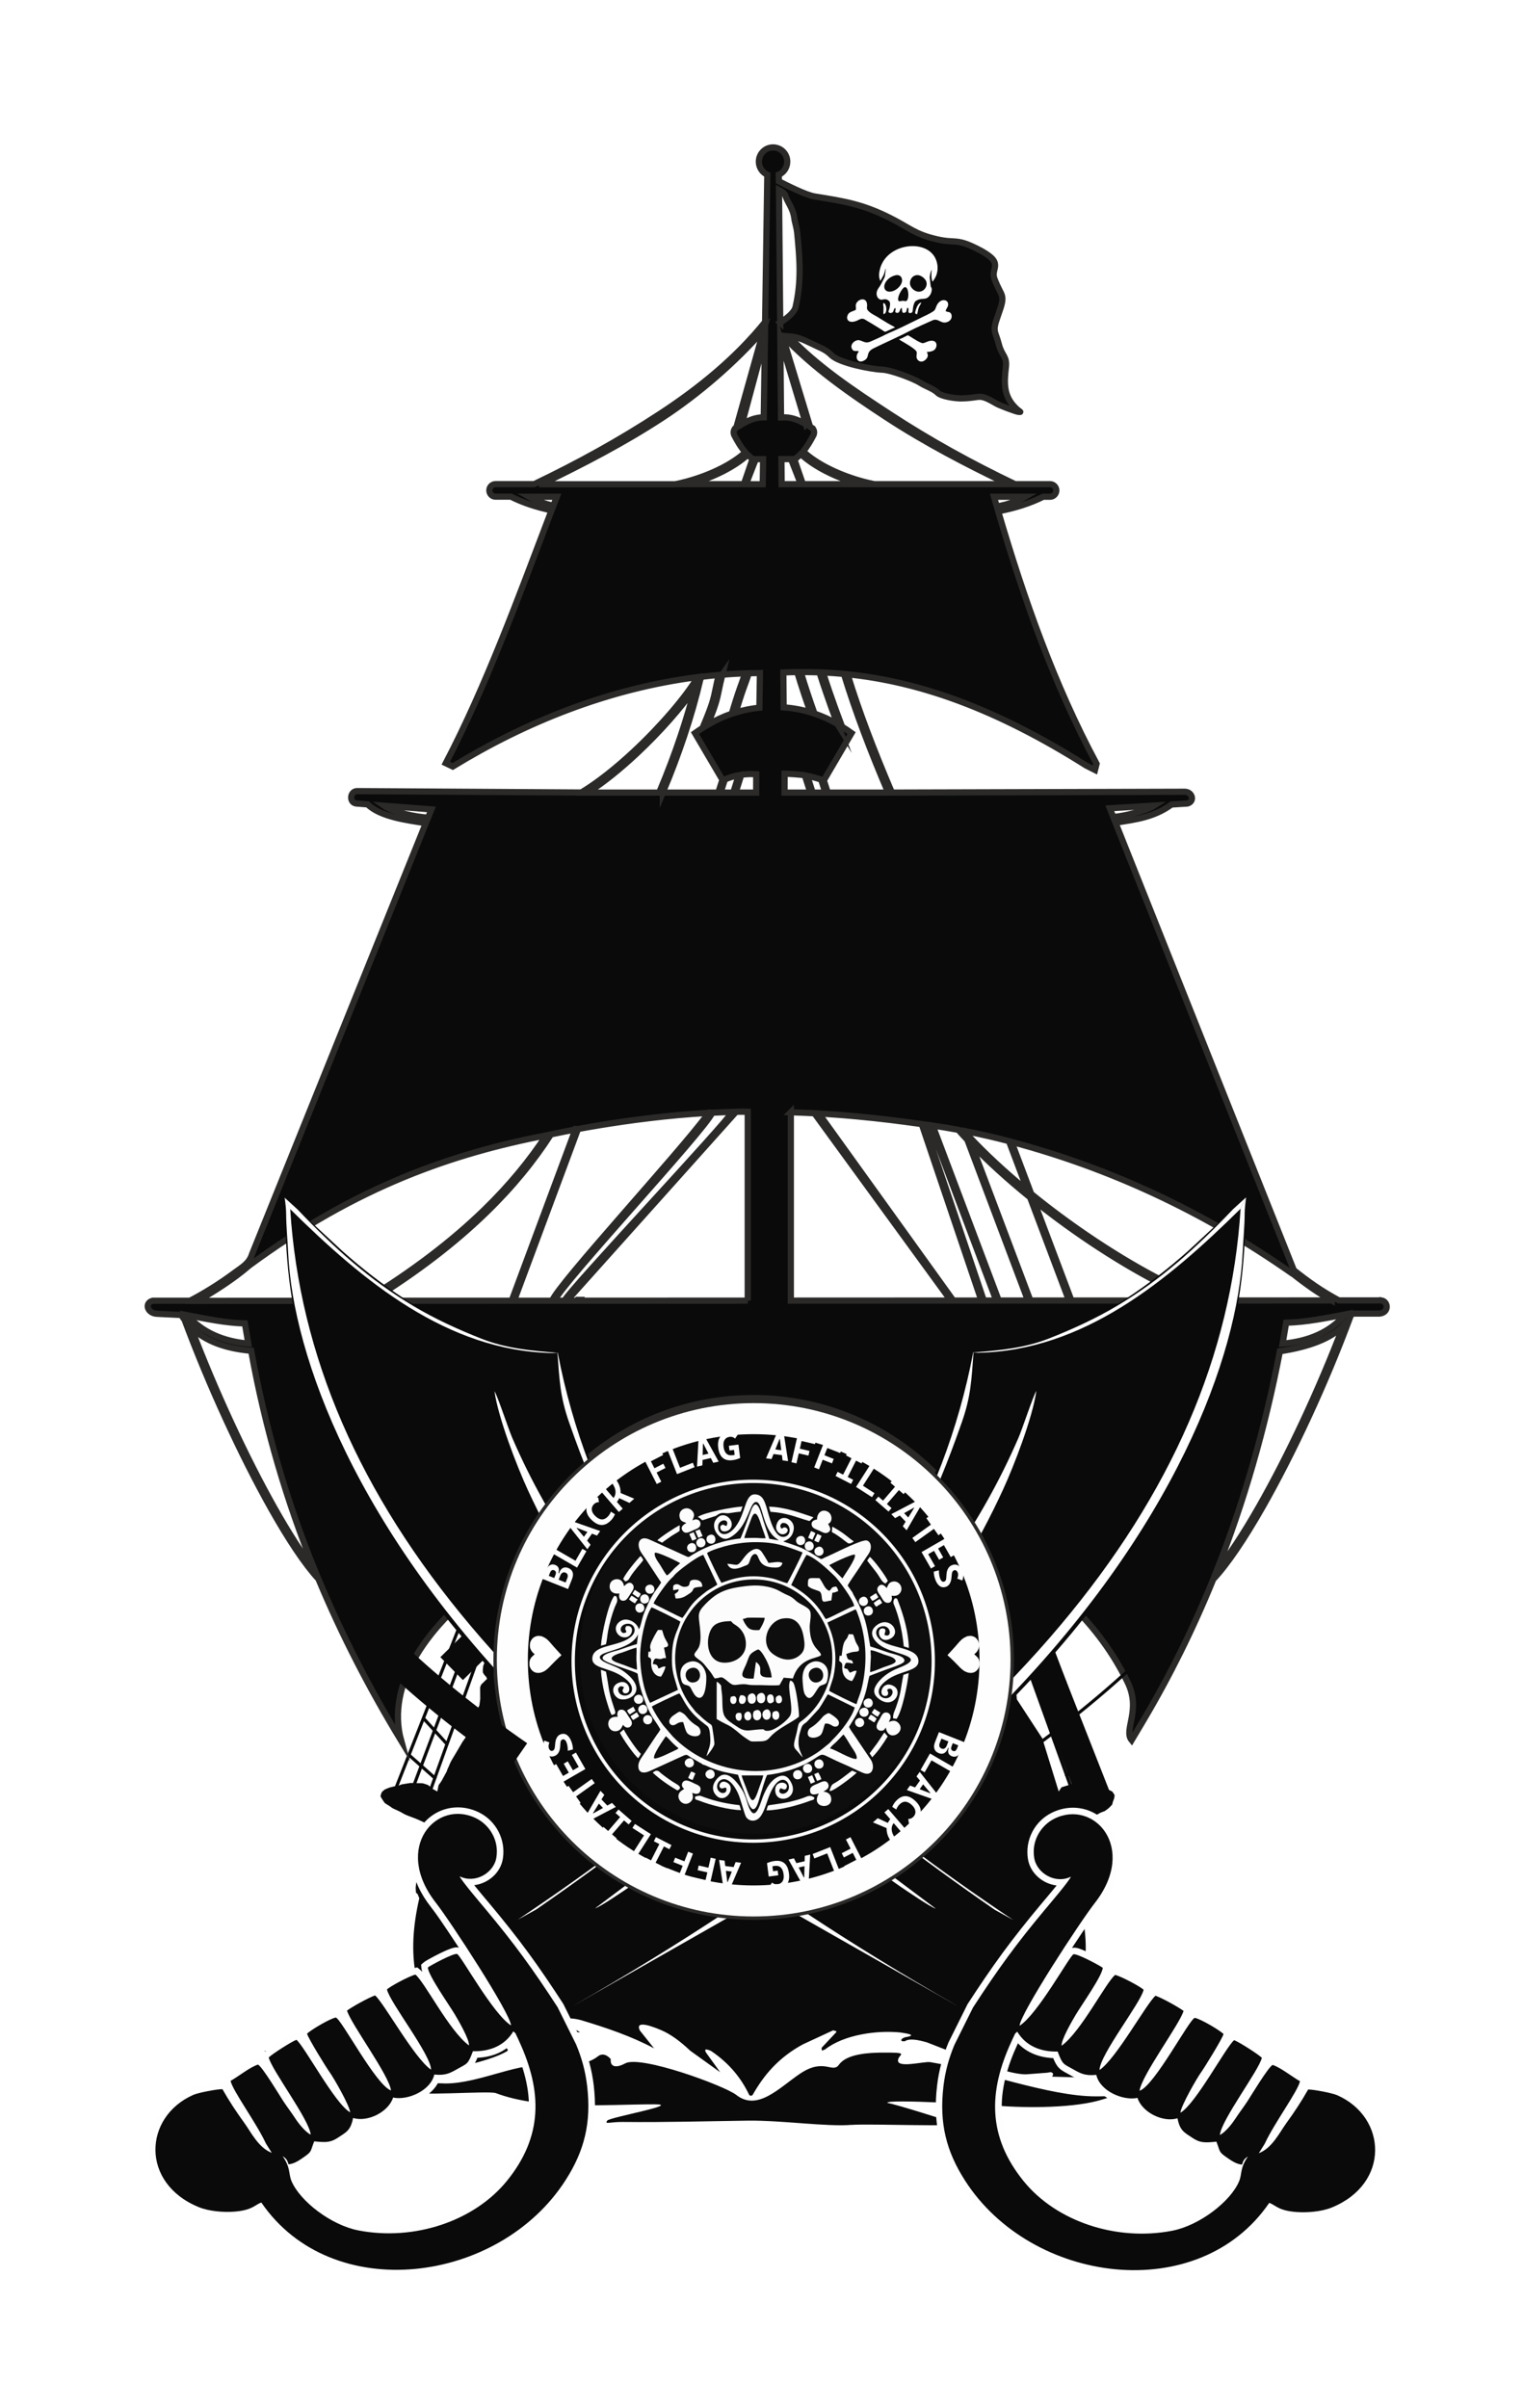 <?xml version="1.0" encoding="UTF-8"?> <svg xmlns="http://www.w3.org/2000/svg" width="93" height="147" viewBox="0 0 93 147" fill="none"><g filter="url(#filter0_d_2582_3)"><path d="M67.736 109.853L60.902 92.459L61.082 92.388L67.918 109.782L67.736 109.853Z" fill="#0A0A0A"></path><path d="M66.819 109.908L60.195 92.268" stroke="#0A0A0A" stroke-width="1.895" stroke-miterlimit="22.926"></path><path d="M65.704 110.256L59.191 92.144L59.373 92.079L65.886 110.189L65.704 110.256Z" fill="#0A0A0A"></path><path d="M65.012 108.381L66.658 106.921L66.786 107.067L65.139 108.526L65.012 108.381Z" fill="#0A0A0A"></path><path d="M64.332 106.273L65.779 104.685L65.922 104.815L64.475 106.403L64.332 106.273Z" fill="#0A0A0A"></path><path d="M63.535 104.115L64.985 102.527L65.128 102.66L63.678 104.246L63.535 104.115Z" fill="#0A0A0A"></path><path d="M62.691 101.696L64.067 100.297L64.206 100.432L62.83 101.831L62.691 101.696Z" fill="#0A0A0A"></path><path d="M61.859 99.427L63.181 97.978L63.324 98.111L62.002 99.558L61.859 99.427Z" fill="#0A0A0A"></path><path d="M61.141 97.428L62.428 96.018L62.571 96.148L61.284 97.56L61.141 97.428Z" fill="#0A0A0A"></path><path d="M60.168 94.824L61.394 93.532L61.535 93.666L60.309 94.959L60.168 94.824Z" fill="#0A0A0A"></path><path d="M60.633 95.997L61.859 94.705L61.998 94.84L60.772 96.132L60.633 95.997Z" fill="#0A0A0A"></path><path d="M61.492 98.413L62.779 97.001L62.922 97.134L61.635 98.544L61.492 98.413Z" fill="#0A0A0A"></path><path d="M23.777 109.927L30.611 92.533L30.793 92.605L23.957 109.999L23.777 109.927Z" fill="#0A0A0A"></path><path d="M24.789 110.019L31.415 92.379L31.597 92.449L24.971 110.089L24.789 110.019Z" fill="#0A0A0A"></path><path d="M25.809 110.336L32.322 92.224L32.504 92.292L25.991 110.402L25.809 110.336Z" fill="#0A0A0A"></path><path d="M26.547 108.675L24.902 107.215L25.03 107.069L26.677 108.529L26.547 108.675Z" fill="#0A0A0A"></path><path d="M27.227 106.549L25.777 104.963L25.92 104.83L27.37 106.418L27.227 106.549Z" fill="#0A0A0A"></path><path d="M28.037 104.393L26.59 102.805L26.733 102.673L28.18 104.261L28.037 104.393Z" fill="#0A0A0A"></path><path d="M28.942 101.909L27.566 100.51" stroke="#0A0A0A" stroke-width="1.895" stroke-miterlimit="22.926"></path><path d="M29.683 99.704L28.363 98.257L28.506 98.126L29.826 99.573L29.683 99.704Z" fill="#0A0A0A"></path><path d="M30.42 97.706L29.133 96.296L29.276 96.164L30.563 97.576L30.42 97.706Z" fill="#0A0A0A"></path><path d="M31.394 95.105L30.168 93.812L30.309 93.68L31.535 94.97L31.394 95.105Z" fill="#0A0A0A"></path><path d="M30.933 96.277L29.707 94.985L29.848 94.852L31.074 96.142L30.933 96.277Z" fill="#0A0A0A"></path><path d="M30.068 98.689L28.781 97.28L28.924 97.149L30.211 98.559L30.068 98.689Z" fill="#0A0A0A"></path><path fill-rule="evenodd" clip-rule="evenodd" d="M63.539 125.149C66.165 122.53 66.932 119.404 65.78 115.747C66.113 115.423 66.198 115.04 65.697 114.524L65.615 113.787L65.214 111.496L65.208 111.172L65.567 110.996L66.17 111.002L66.397 111.039C66.397 111.039 66.882 110.863 66.934 110.826C66.987 110.789 67.11 110.715 67.184 110.678C67.257 110.641 67.457 110.574 67.457 110.574C67.457 110.574 67.611 110.463 67.669 110.419C67.728 110.376 67.912 110.176 67.912 110.176C67.912 110.176 67.955 109.984 68.007 109.873C68.059 109.762 68.059 109.586 68.059 109.586L67.927 109.386L67.832 109.334C67.832 109.334 67.537 109.201 67.493 109.171C67.45 109.14 67.244 109.038 67.192 109.016C67.14 108.995 67.023 108.964 66.956 108.942C66.889 108.921 66.581 108.884 66.529 108.868C66.477 108.853 66.081 108.81 66.038 108.81C65.994 108.81 65.604 108.847 65.604 108.847L65.245 108.986L64.818 109.119L64.649 109.377L63.646 106.13L62.094 103.752L62.014 102.88L61.765 102.621L61.589 102.68L61.529 102.442L61.7 102.218C62.107 101.159 60.107 100.524 60.352 102.153L60.17 102.286L60.027 102.249C55.464 100.391 51.09 98.353 47.385 95.684H44.592C40.638 98.187 36.058 100.33 31.263 102.349L31.116 102.24L30.99 102.118C30.99 102.118 30.986 101.892 30.994 101.859C31.003 101.827 30.892 101.516 30.892 101.516L30.606 101.233L30.294 101.135L30.069 101.163L29.787 101.233L29.657 101.403L29.56 101.566L29.504 101.72L29.48 101.964L29.488 102.118L29.582 102.264L29.683 102.368L29.744 102.495L29.38 102.851L29.319 103.015L29.324 103.732L29.272 104.122L28.899 104.851L28.747 105.025L28.741 105.418L28.719 105.699L28.451 106.047L28.249 106.334C28.249 106.334 27.97 106.802 27.935 106.869C27.9 106.937 27.526 107.539 27.51 107.596C27.493 107.652 27.315 108.035 27.315 108.035L27.281 108.148L26.956 108.742L26.782 108.988L26.704 109.375L26.362 109.188C26.362 109.188 26.195 109.008 26.137 108.981C26.078 108.955 25.827 108.871 25.781 108.871C25.736 108.871 25.389 108.864 25.389 108.864L25.053 108.857L24.802 108.897L24.531 108.942L24.26 109.047L24.081 109.06L23.771 109.138L23.506 109.249C23.506 109.249 23.32 109.377 23.3 109.449C23.281 109.521 23.223 109.63 23.242 109.682C23.262 109.734 23.467 110.056 23.506 110.089C23.545 110.121 23.862 110.302 23.892 110.341C23.924 110.38 24.189 110.502 24.271 110.535C24.356 110.567 24.62 110.709 24.683 110.754C24.748 110.8 25.333 111.013 25.333 111.013L25.623 111.135L26.358 111.479L25.92 112.915L25.823 114.035L25.797 114.633L25.552 114.794L25.417 114.946L25.383 115.251L25.4 115.547L25.502 115.64L25.604 115.893C24.83 119.24 25.131 122.36 27.844 124.968C26.252 125.305 24.642 125.142 23.012 124.307C22.148 124.694 21.188 124.868 20.185 124.933C19.138 125.251 17.711 125.297 16.129 125.231C17.847 125.958 19.864 126.18 22.235 125.803C23.977 127.261 29.556 126.086 30.96 125.231C31.189 125.123 30.565 124.744 29.664 124.281C29.545 123.991 30.767 124.444 31.638 124.698C31.945 124.722 32.136 124.661 32.164 124.5C32.162 124.248 32.227 124.026 32.504 123.915C32.712 124.063 32.988 124.111 33.315 124.087L35.429 124.072L34.836 123.748C33.852 123.086 35.024 123.2 35.468 123.332C37.069 123.813 38.556 124.32 39.94 125.057L39.074 123.97C38.723 123.258 39.992 123.785 40.363 123.941C40.967 124.196 41.557 124.644 42.15 125.203L43.979 126.517L43.121 125.327C42.998 125.125 43.052 125.055 43.416 125.214C44.553 125.98 45.272 126.898 45.751 127.903L45.816 127.951L45.875 127.944L45.927 127.933L45.964 127.892C46.633 126.711 47.524 125.625 49.036 124.809L50.875 123.957L51.062 124.007L51.072 124.063L50.169 125.025L50.186 125.197L50.379 125.125C51.538 124.218 53.536 123.944 54.972 124.087C55.1 124.113 55.991 124.211 55.475 124.339C55.443 124.348 55.248 124.385 55.248 124.385L55.113 124.446L55.02 124.553L55.09 124.622L55.243 124.627C55.544 124.429 56.06 124.54 56.604 124.692L58.216 125.323C60.578 126.267 62.138 126.721 62.805 126.632L63.936 126.545L64.176 126.508L64.293 126.574L64.304 126.671L64.246 126.785L66.207 126.841C67.403 126.824 68.33 126.63 69.019 126.28L69.619 126.221C72.191 126.397 74.087 126.095 75.521 125.464L75.657 125.275L75.51 125.294L71.632 125.355L70.455 125.27C70.455 125.27 69.534 125.049 69.491 125.029C69.448 125.009 68.358 124.622 68.358 124.622L67.909 124.731L67.301 125.057C67.301 125.057 66.711 125.057 66.681 125.057C66.653 125.057 66.425 125.001 66.425 125.001C66.425 125.001 65.901 125.038 65.869 125.057C65.836 125.077 65.453 125.286 65.453 125.286L64.748 125.314L64.445 125.294L63.535 125.164L63.539 125.149Z" fill="#0A0A0A"></path><path fill-rule="evenodd" clip-rule="evenodd" d="M51.991 129.732C53.061 129.64 59.067 129.886 58.343 129.636C57.871 129.473 54.647 128.453 54.186 128.387C54.073 128.124 60.51 128.529 60.855 128.557C62.664 128.703 65.671 128.718 67.385 128.159C68.733 127.719 68.789 127.989 66.917 127.989C64.029 127.989 59.882 126.401 56.807 125.899C56.409 125.833 54.552 126.36 54.87 125.659C54.989 125.396 55.453 125.305 53.889 125.316C53.1 125.322 51.716 125.377 51.233 126.053C50.827 126.623 50.333 125.601 48.838 126.614C47.575 127.471 46.251 128.918 44.958 127.9C44.254 127.345 39.117 125.453 38.172 125.977C37.754 126.21 37.242 126.286 37.294 125.716C37.294 125.712 36.907 125.218 36.499 125.553C35.888 126.055 34.021 126.449 33.297 126.203C31.984 125.759 29.321 127.202 27.209 127.202C27.194 127.202 22.646 127.015 24.444 127.672C25.393 128.02 29.839 127.626 30.285 127.793C33.07 128.84 36.926 128.474 39.972 128.474C41.673 128.474 37.223 129.264 37.08 129.468C36.9 129.725 37.242 129.542 38.031 129.551C40.811 129.579 43.101 129.503 45.66 129.471C47.746 129.444 50.492 129.856 51.997 129.727L51.991 129.732Z" fill="#0A0A0A"></path><path fill-rule="evenodd" clip-rule="evenodd" d="M14.955 80.799C13.772 80.771 12.589 80.514 11.443 80.297C12.327 81.343 13.64 81.896 15.163 82.031L14.955 80.799ZM48.291 67.904V79.407L58.06 79.403L49.729 67.965L50 67.98L58.212 79.403H59.926L56.283 68.628C55.3 68.5 52.247 68.03 48.289 67.906L48.291 67.904ZM45.66 79.407V67.874C45.385 67.871 45.199 67.874 45.026 67.876C44.919 67.878 44.82 67.88 44.707 67.885C44.56 67.889 44.393 67.895 44.168 67.904C43.862 67.915 43.559 67.93 43.258 67.945C38.257 68.224 33.768 69.235 33.638 69.259C32.604 70.869 31.311 72.457 29.703 74.019C27.814 75.855 25.489 77.656 22.644 79.414L31.246 79.412L35.146 68.931H35.293L31.393 79.412H33.716C34.123 78.365 41.464 70.412 43.167 68.096C43.212 68.032 43.227 67.917 43.292 67.921L43.494 67.934C43.024 69.013 34.27 78.372 33.865 79.412H34.47C34.697 78.833 44.462 68.478 44.709 67.885L44.948 67.878L34.619 79.412H35.254L35.276 79.362H35.425L35.404 79.412L45.663 79.407H45.66ZM35.891 48.391H40.25C40.76 47.184 41.202 46.011 41.576 44.889C41.914 43.882 42.196 42.916 42.423 42.007C41.63 43.162 40.302 44.68 38.844 46.04C37.88 46.938 36.857 47.771 35.891 48.391ZM40.474 48.391H43.86L44.114 47.61L42.439 44.758C42.59 44.65 42.744 44.545 42.896 44.447C43.498 43.025 43.565 42.705 43.693 42.083C43.741 41.854 43.795 41.584 43.888 41.208C43.544 41.239 43.201 41.273 42.859 41.315C42.829 41.369 42.796 41.423 42.764 41.48C42.514 42.561 42.183 43.727 41.771 44.956C41.403 46.057 40.97 47.208 40.474 48.393V48.391ZM44.005 48.391H44.774L45.11 47.327C44.824 47.382 44.54 47.469 44.263 47.591L44.003 48.391H44.005ZM44.919 48.391H46.174L46.178 47.271C45.871 47.249 45.565 47.258 45.266 47.301L44.922 48.391H44.919ZM47.905 48.391H49.482L49.142 47.334C48.852 47.28 48.198 47.247 47.91 47.238L47.905 48.391ZM49.628 48.391H50.399L50.143 47.597C49.859 47.504 49.578 47.425 49.296 47.367L49.625 48.391H49.628ZM50.544 48.391H54.236C53.714 47.164 53.213 45.937 52.752 44.706C52.308 43.525 51.898 42.339 51.532 41.145C51.105 41.104 50.678 41.075 50.256 41.056C50.375 41.43 50.499 41.804 50.626 42.176C50.878 42.911 51.142 43.64 51.419 44.367C51.614 44.486 51.807 44.617 52 44.756L50.306 47.645L50.546 48.389L50.544 48.391ZM84.344 79.394H81.757C81.235 79.116 80.751 78.818 80.294 78.507C79.841 78.198 79.417 77.876 79.005 77.547L68.116 50.225C69.366 50.036 70.486 49.888 71.537 49.118L72.505 49.057C72.969 48.935 72.813 48.348 72.351 48.339L54.461 48.389C53.931 47.142 53.419 45.892 52.945 44.632C52.511 43.481 52.111 42.328 51.755 41.167C56.141 41.621 60.794 43.244 66.33 46.74L66.865 47.01L66.961 46.631C64.365 41.791 62.523 36.57 60.953 31.217C61.984 31.021 62.905 30.727 63.702 30.327H64.12C64.331 30.327 64.502 30.155 64.502 29.944C64.502 29.733 64.331 29.561 64.12 29.561H61.984C59.312 28.282 56.799 26.901 54.31 25.272C52.143 23.855 49.905 22.37 48.169 20.532C48.85 20.584 49.164 20.803 49.907 21.143C50.288 21.317 50.488 21.408 50.778 21.691C51.261 22.163 53.192 22.546 53.868 22.568C54.377 22.585 55.761 23.096 56.208 23.381C56.515 23.579 57.011 23.734 57.248 23.975C57.477 24.21 58.342 24.328 58.686 24.323C59.967 24.31 59.687 23.966 60.873 24.656C61.002 24.732 62.056 25.148 62.22 25.15C62.394 25.152 62.281 25.174 61.986 24.876C61.273 24.154 61.312 23.381 61.423 22.422C61.501 21.747 61.18 21.741 60.998 21.038C60.777 20.177 60.571 20.284 60.933 19.289C61.447 17.871 61.167 18.21 60.725 17.025C60.459 16.307 61.466 16.076 59.607 15.156C58.359 14.538 58.372 14.876 57.191 14.604C55.842 14.293 55.547 13.903 54.325 13.294C52.663 12.463 51.571 12.287 49.742 11.995C49.205 11.908 48.022 11.304 47.561 11.071L47.556 10.666C47.86 10.531 48.072 10.225 48.072 9.87C48.072 9.389 47.684 9 47.205 9C46.727 9 46.339 9.389 46.339 9.87C46.339 10.225 46.551 10.531 46.854 10.666L46.72 19.659C44.954 21.845 42.733 23.673 40.296 25.267C37.806 26.897 35.295 28.278 32.622 29.557H30.262C30.052 29.557 29.881 29.729 29.881 29.94C29.881 30.151 30.052 30.323 30.262 30.323H31.2C31.928 30.688 32.756 30.965 33.679 31.158C31.653 36.483 29.681 41.887 27.222 46.594L27.647 46.799C32.104 44.071 37.167 42.037 42.58 41.341L42.566 41.4C41.864 42.566 40.372 44.321 38.701 45.881C37.65 46.862 36.53 47.763 35.497 48.385L21.814 48.3C21.366 48.293 21.303 48.996 21.749 49.055L22.449 49.109C23.229 49.883 24.932 50.086 25.957 50.251C25.968 50.253 25.983 50.253 26.003 50.255L15.384 76.586C15.219 77.136 14.764 77.378 14.3 77.721C13.408 78.387 12.383 79.014 11.605 79.412H9.335C8.78 79.551 9.01 80.21 9.621 80.212L11.066 80.282C11.131 80.384 11.2 80.484 11.271 80.578C12.79 84.656 14.762 88.92 16.56 92.116C17.615 93.989 18.616 95.498 19.442 96.392C20.896 99.877 22.601 103.156 24.497 106.277C22.618 99.442 34.416 91.396 45.539 91.537C56.964 91.317 65.416 95.622 68.859 102.71C69.695 104.432 68.592 105.622 69.101 106.24L69.808 105.052C71.42 102.335 72.847 99.457 74.085 96.418C74.936 95.516 75.978 93.971 77.075 92.05C78.921 88.814 80.938 84.495 82.459 80.382C82.493 80.321 82.526 80.26 82.556 80.197H84.082C84.818 80.26 84.831 79.477 84.346 79.39L84.344 79.394ZM15.171 77.302L15.239 77.247C21.845 72.39 27.671 70.425 33.352 69.316C32.346 70.856 31.096 72.377 29.556 73.873C27.612 75.761 25.207 77.61 22.243 79.416L12.047 79.42C12.777 79.022 13.65 78.472 14.424 77.898C14.688 77.702 14.94 77.502 15.171 77.304V77.302ZM11.657 81.026C12.543 81.896 13.806 82.335 15.338 82.468C16.205 87.275 17.529 91.707 19.21 95.844C18.489 94.948 17.637 93.621 16.738 92.024C15.02 88.972 13.143 84.939 11.657 81.026ZM81.323 79.396L73.578 79.399C70.592 78.174 67.461 76.286 64.705 74.241C64.107 73.797 63.527 73.347 62.97 72.892L61.772 69.716C67.671 71.284 73.439 73.915 78.912 77.756L78.964 77.782C79.354 78.091 79.755 78.391 80.177 78.683C80.539 78.931 80.921 79.17 81.323 79.399V79.396ZM74.293 95.901C75.942 91.742 77.235 87.28 78.156 82.499C80 82.22 81.28 81.7 82.025 80.945C80.541 84.854 78.639 88.89 76.893 91.955C75.944 93.619 75.047 94.994 74.293 95.901ZM73.043 79.399L65.425 79.401L63.115 73.275C63.59 73.656 64.079 74.034 64.582 74.406C67.212 76.357 70.178 78.165 73.043 79.399ZM65.277 79.401H62.918L59.312 69.842C60.329 70.897 61.551 72.007 62.901 73.103L65.275 79.401H65.277ZM62.77 79.401H60.985L56.957 68.72C57.477 68.796 57.997 68.883 58.515 68.979C58.691 69.179 58.877 69.381 59.07 69.586L62.77 79.401ZM60.838 79.401H60.073L56.437 68.646C56.559 68.661 56.678 68.678 56.799 68.696L60.836 79.401H60.838ZM62.758 72.714L61.609 69.668C60.751 69.444 59.891 69.246 59.026 69.074L59.126 69.342C60.134 70.423 61.371 71.574 62.758 72.714ZM58.877 69.07L58.866 69.044L58.849 69.042L58.875 69.07H58.877ZM70.484 49.181L67.769 49.348L67.981 49.881C68.629 49.825 69.959 49.522 70.484 49.181ZM26.141 49.923L26.345 49.416L23.45 49.192C24.055 49.614 25.4 49.87 26.141 49.923ZM51.136 44.199C50.674 43.936 50.208 43.727 49.736 43.566C49.589 43.155 49.448 42.746 49.313 42.339C49.168 41.904 49.03 41.469 48.898 41.032C49.277 41.03 49.658 41.036 50.039 41.049C50.165 41.45 50.297 41.848 50.434 42.246C50.657 42.898 50.891 43.549 51.138 44.202L51.136 44.199ZM49.487 43.486C48.949 43.323 48.404 43.225 47.853 43.188L47.834 41.056C48.115 41.043 48.399 41.034 48.681 41.032C48.819 41.489 48.965 41.946 49.116 42.403C49.238 42.766 49.361 43.127 49.487 43.486ZM44.107 41.189C44.571 41.152 45.036 41.126 45.505 41.108C45.42 41.358 45.357 41.535 45.292 41.713C45.158 42.083 45.015 42.472 44.683 43.573C44.183 43.745 43.689 43.973 43.201 44.26C43.711 43.042 43.776 42.716 43.899 42.122C43.949 41.883 44.007 41.595 44.109 41.186L44.107 41.189ZM45.725 41.102C45.951 41.095 46.176 41.091 46.404 41.089L46.371 43.207C45.884 43.255 45.401 43.351 44.924 43.497C45.223 42.507 45.357 42.139 45.487 41.787C45.559 41.589 45.63 41.397 45.725 41.102ZM47.73 29.561L47.717 28.03H48.304L48.902 29.561H47.73ZM48.501 28.026C48.572 28.015 48.599 27.986 48.707 27.897C48.774 27.841 48.839 27.782 48.9 27.719C49.326 28.115 49.862 28.467 50.447 28.767C51.099 29.1 51.809 29.37 52.492 29.561H49.028L48.501 28.026ZM49.038 27.564C49.298 27.258 49.504 26.894 49.69 26.535C49.732 26.405 49.714 26.281 49.634 26.159C49.578 26.124 49.521 26.087 49.465 26.055L47.784 20.518H47.831C49.61 22.437 51.95 24.056 54.162 25.502C56.5 27.032 59.033 28.348 61.553 29.559H53.382C52.485 29.383 51.454 29.046 50.542 28.578C49.972 28.287 49.452 27.945 49.04 27.562L49.038 27.564ZM33.059 29.561C35.579 28.348 38.112 27.034 40.45 25.504C42.645 24.069 44.887 22.135 46.636 20.133L44.959 26.113L44.878 26.163C44.796 26.283 44.781 26.409 44.822 26.54C45.017 26.916 45.234 27.299 45.515 27.617C45.112 27.98 44.612 28.304 44.066 28.585C43.154 29.052 42.122 29.39 41.225 29.566H33.061L33.059 29.561ZM45.656 27.765C45.704 27.81 45.754 27.856 45.803 27.897C45.879 27.96 45.916 27.993 45.955 28.01L45.422 29.561H42.111C42.794 29.368 43.505 29.1 44.157 28.767C44.718 28.48 45.238 28.143 45.654 27.765H45.656ZM46.15 28.032H46.599L46.575 29.564H45.552L46.15 28.032ZM33.792 30.875C33.861 30.693 33.93 30.512 34 30.329H32.305C32.728 30.573 33.228 30.751 33.792 30.875ZM62.599 30.329H60.695C60.751 30.527 60.81 30.727 60.868 30.925C61.531 30.799 62.118 30.608 62.599 30.329ZM49.22 25.909C48.75 25.633 48.315 25.446 47.693 25.483L47.65 20.697L49.218 25.911L49.22 25.909ZM46.709 20.673L46.638 25.478C46.113 25.485 45.721 25.659 45.301 25.905L46.709 20.673ZM47.643 19.696L47.569 11.6C47.727 11.682 47.905 11.797 47.94 11.904C48.089 12.363 48.432 12.733 48.501 13.307C48.536 13.601 48.642 13.827 48.683 14.249C48.839 15.846 48.943 17.168 48.579 18.75C48.492 19.124 47.953 19.496 47.641 19.694L47.643 19.696ZM78.537 80.754C79.768 80.723 80.955 80.475 82.147 80.249C81.228 81.337 79.904 81.894 78.32 82.033L78.537 80.754Z" fill="#0A0A0A" stroke="#2B2A29" stroke-width="0.379" stroke-miterlimit="22.926"></path><path fill-rule="evenodd" clip-rule="evenodd" d="M53.744 17.147C53.772 17.125 53.75 17.147 53.781 17.11L53.95 16.801C54.019 16.648 54.028 16.529 54.075 16.383C54.09 16.44 54.049 16.84 54.021 16.922L53.791 17.366C53.713 17.514 53.592 17.627 53.547 17.793C53.497 17.971 53.551 18.139 53.644 18.221C53.88 18.43 54.017 18.11 54.303 18.395C54.392 18.484 54.342 18.761 54.292 18.896C54.253 18.998 54.22 19.061 54.314 19.096C54.398 19.128 54.506 19.096 54.541 19.022C54.587 18.928 54.584 18.846 54.667 18.8C54.71 18.861 54.667 18.954 54.665 19.046C54.725 19.111 54.844 19.137 54.909 19.037C54.985 18.924 54.938 18.88 55.059 18.791C55.102 18.859 55.018 19.255 55.336 19.041C55.356 18.972 55.371 18.837 55.416 18.785C55.57 18.832 55.358 19.117 55.575 19.115C55.635 19.115 55.676 19.081 55.713 19.056C55.757 18.906 55.737 18.774 55.793 18.608C55.858 18.419 55.873 18.391 56.034 18.315C56.35 18.167 56.541 18.356 56.779 18.032C56.855 17.927 56.907 17.775 56.896 17.638C56.89 17.56 56.851 17.538 56.833 17.484L56.77 16.927C56.779 16.827 56.807 16.681 56.842 16.579L56.872 16.509C56.888 16.485 56.883 16.492 56.896 16.479C56.866 16.683 56.857 17.049 56.95 17.201C57.026 17.077 57.091 17.003 57.156 16.851C57.332 16.435 57.252 15.983 57.067 15.676C56.424 14.608 54.257 14.882 53.774 16.292C53.724 16.44 53.681 16.629 53.677 16.781C53.672 16.946 53.716 17.02 53.746 17.149L53.744 17.147ZM52.446 21.462C52.162 21.773 52.351 22.228 52.751 22.019C53.172 21.8 52.795 21.532 53.371 21.252C54.086 20.903 54.914 20.542 55.598 20.181C55.858 20.044 56.708 19.657 56.961 19.55C57.314 19.4 57.477 19.844 57.899 19.637C58.047 19.566 58.157 19.398 58.099 19.209C58.032 18.993 57.856 19.085 57.741 18.985C57.776 18.832 57.953 18.698 57.882 18.487C57.802 18.252 57.345 18.221 57.16 18.745C57.089 18.95 57.063 18.967 56.82 19.111C56.684 19.189 56.523 19.263 56.376 19.333C56.22 19.407 56.077 19.481 55.921 19.559C55.473 19.777 54.998 20.016 54.548 20.214C54.4 20.279 54.218 20.351 54.077 20.425C53.794 20.577 53.464 20.714 53.159 20.851C52.704 21.058 52.565 20.586 52.175 20.849C52.039 20.94 51.932 21.121 52.019 21.288C52.143 21.53 52.316 21.371 52.448 21.462H52.446ZM52.251 18.926C52.097 18.996 51.876 19.041 51.792 19.18C51.594 19.505 51.854 19.844 52.452 19.518C52.682 19.394 52.79 19.489 52.944 19.587C53.079 19.67 53.217 19.74 53.347 19.827C53.477 19.911 53.609 19.992 53.742 20.07C54.054 20.255 53.986 20.29 54.151 20.218C54.322 20.146 54.491 20.049 54.656 19.994C54.654 19.992 54.652 19.983 54.649 19.988L54.576 19.938C54.539 19.918 54.511 19.905 54.476 19.885C54.106 19.687 53.9 19.54 53.553 19.333C53.362 19.22 52.907 19.011 52.938 18.782C53.022 18.169 52.565 18.21 52.374 18.404C52.173 18.608 52.305 18.745 52.251 18.924V18.926ZM54.894 20.714L55.037 20.81C55.254 20.936 55.934 21.321 55.973 21.484C56.001 21.604 55.932 21.771 55.986 21.887C56.025 21.971 56.112 22.076 56.264 22.076C56.4 22.076 56.539 21.961 56.597 21.871C56.718 21.686 56.619 21.597 56.606 21.478C56.738 21.502 56.959 21.441 57.046 21.371C57.258 21.201 57.271 20.74 56.809 20.808C56.632 20.834 56.476 20.94 56.361 20.951C56.22 20.964 55.774 20.666 55.666 20.601C55.399 20.442 55.471 20.449 55.317 20.525C55.211 20.579 55.022 20.686 54.894 20.712V20.714ZM55.925 16.807C55.635 16.868 55.49 17.214 55.605 17.466C55.672 17.619 55.915 17.875 56.229 17.793C56.502 17.721 56.673 17.397 56.539 17.136C56.469 17.001 56.214 16.744 55.925 16.805V16.807ZM54.691 16.805C54.415 16.864 54.164 17.051 54.054 17.277C53.9 17.593 54.071 17.854 54.405 17.801C54.673 17.76 54.929 17.549 55.033 17.325C55.172 17.025 55.011 16.735 54.691 16.805ZM55.226 17.538C55.094 17.586 54.758 18.141 54.86 18.356C54.901 18.441 55.042 18.354 55.169 18.367C55.295 18.378 55.34 18.434 55.414 18.291C55.527 18.071 55.46 17.456 55.226 17.538ZM53.947 19.176C54.194 19.152 54.149 18.643 54.01 18.526C53.88 18.415 53.95 18.713 53.952 18.772C53.956 18.898 53.934 19.07 53.945 19.176H53.947ZM56.001 19.185C56.051 19.056 56.047 18.928 56.099 18.796C56.147 18.674 56.216 18.578 56.261 18.474C56.047 18.489 55.928 18.863 55.889 19.044C55.867 19.146 55.91 19.174 56.001 19.183V19.185Z" fill="#FEFEFE"></path><path d="M45.996 116.545C54.565 116.545 61.511 109.606 61.511 101.046C61.511 92.486 54.565 85.546 45.996 85.546C37.427 85.546 30.48 92.486 30.48 101.046C30.48 109.606 37.427 116.545 45.996 116.545Z" fill="#0A0A0A" stroke="#2B2A29" stroke-width="0.758" stroke-miterlimit="22.926"></path><path fill-rule="evenodd" clip-rule="evenodd" d="M28.019 118.909C27.803 118.579 27.584 118.248 27.363 117.92C27.025 117.419 26.676 116.891 26.303 116.414C25.716 115.664 25.259 114.776 25.151 113.817C25.066 113.067 25.207 112.305 25.612 111.663C26.405 110.408 27.93 110.001 29.252 110.654C30.299 111.172 30.897 112.325 30.706 113.484C30.561 114.361 29.792 114.994 28.955 115.094C29.018 115.172 29.081 115.248 29.144 115.325C29.406 115.646 29.675 115.962 29.941 116.279C30.743 117.239 31.523 118.213 32.262 119.223C33.003 120.234 33.702 121.272 34.385 122.325L34.398 122.344L35.55 124.663L35.557 124.676C35.912 125.538 36.144 126.38 36.255 127.311C36.521 129.584 36.109 131.396 34.881 133.317C32.814 136.552 29.161 138.572 25.385 138.925C21.699 139.271 18.07 138.009 15.838 134.985C15.754 135.035 15.669 135.085 15.581 135.131C15.186 135.327 14.749 135.401 14.313 135.433C13.598 135.483 12.675 135.403 12.008 135.133C10.387 134.476 9.12 133.119 9.098 131.292C9.076 129.606 10.145 128.198 11.652 127.535C11.921 127.417 12.326 127.339 12.617 127.282C12.907 127.226 13.297 127.15 13.592 127.152L13.702 127.154C13.7 127.143 13.698 127.132 13.696 127.121L13.639 126.832L13.897 126.691C14.168 126.543 14.434 126.345 14.692 126.175C14.976 125.988 15.316 125.768 15.641 125.666L15.804 125.616L15.953 125.699C15.981 125.714 16.012 125.736 16.044 125.762C16.038 125.74 16.033 125.718 16.029 125.699L15.981 125.483L16.135 125.327C16.415 125.046 17.598 124.298 17.97 124.156L18.185 124.076L18.363 124.222L18.315 124.037L18.475 123.876C18.785 123.563 20.007 122.862 20.434 122.777L20.512 122.762L20.59 122.777C20.681 122.795 20.759 122.84 20.828 122.899C20.824 122.884 20.82 122.871 20.815 122.856L20.737 122.586L20.962 122.42C21.225 122.229 21.543 122.051 21.827 121.894C22.122 121.733 22.464 121.55 22.778 121.437L22.993 121.361L23.166 121.509C23.196 121.535 23.227 121.563 23.259 121.596C23.255 121.579 23.25 121.563 23.246 121.546L23.196 121.333L23.348 121.176C23.619 120.896 24.906 120.236 25.294 120.154L25.482 120.115L25.632 120.239C25.684 120.282 25.736 120.334 25.788 120.391C25.759 120.304 25.74 120.221 25.733 120.152L25.716 119.947L25.87 119.814C25.968 119.732 26.13 119.645 26.243 119.582C26.433 119.475 26.628 119.373 26.823 119.277C27.023 119.179 27.226 119.081 27.432 119.003C27.612 118.933 27.833 118.855 28.026 118.909H28.019ZM18.044 132.447C18.077 132.623 18.098 132.83 18.163 132.991C18.432 133.637 19.097 134.272 19.647 134.683C20.315 135.181 21.153 135.625 21.972 135.781C25.044 136.373 28.645 135.368 30.658 132.88C31.579 131.742 32.197 130.467 32.288 128.988C32.379 127.535 31.945 126.108 31.343 124.803C31.332 124.776 31.319 124.75 31.308 124.724C30.749 125.314 29.98 125.597 29.152 125.631C29.066 125.849 28.957 126.071 28.804 126.23C28.624 126.414 28.362 126.53 28.136 126.658C27.631 126.943 27.311 127.08 26.795 127.071C26.386 127.961 25.218 128.538 24.249 128.492C23.812 129.292 22.763 129.832 21.853 129.762C21.784 129.971 21.682 130.167 21.528 130.334C21.346 130.535 21.119 130.663 20.898 130.813C20.371 131.17 19.99 131.202 19.452 131.159C19.32 131.537 19.288 131.668 18.807 132.003C18.568 132.168 18.317 132.342 18.042 132.444L18.044 132.447Z" fill="#FEFEFE"></path><path fill-rule="evenodd" clip-rule="evenodd" d="M31.206 123.658C30.101 122.967 28.145 119.386 27.915 119.297C27.715 119.221 26.253 120.01 26.123 120.121C26.166 120.626 27.401 122.362 27.783 123.001C27.988 123.345 28.682 124.539 28.636 124.879C27.434 123.998 25.948 121.033 25.369 120.554C25.027 120.628 23.813 121.27 23.629 121.463C23.822 122.286 26.312 125.433 26.322 126.36C25.298 125.666 23.447 122.284 22.903 121.825C22.483 121.972 21.512 122.514 21.19 122.751C21.428 123.571 23.755 126.68 23.878 127.628C22.96 127.319 20.837 123.243 20.503 123.175C20.13 123.249 18.973 123.937 18.75 124.163C18.828 124.461 19.942 126.258 20.115 126.493C20.377 126.852 21.354 128.557 21.382 128.964C20.459 128.451 18.607 124.953 18.102 124.535C17.784 124.655 16.616 125.405 16.41 125.612C16.579 126.369 18.884 129.399 18.973 130.324C18.635 130.165 18.206 129.606 18.044 129.356C17.762 128.925 17.561 128.677 17.294 128.272C17.079 127.946 16.035 126.201 15.754 126.047C15.264 126.201 14.538 126.791 14.081 127.041C14.198 127.637 15.662 129.614 16.237 130.865L16.596 131.437C15.78 131.126 15.329 130.174 14.921 129.612C14.415 128.912 13.986 128.261 13.582 127.548C13.255 127.544 12.116 127.761 11.808 127.896C8.768 129.234 8.558 133.297 12.152 134.757C12.774 135.009 13.656 135.075 14.28 135.029C15.418 134.948 15.567 134.6 15.959 134.47C20.262 140.767 30.485 139.443 34.541 133.097C35.687 131.307 36.116 129.595 35.853 127.354C35.743 126.421 35.518 125.636 35.184 124.827L34.047 122.542C32.519 120.191 31.418 118.675 29.631 116.536C29.401 116.26 28.147 114.792 28.071 114.555C29.005 115.022 30.153 114.357 30.309 113.415C30.489 112.338 29.876 111.407 29.074 111.011C26.654 109.814 23.974 112.792 26.613 116.164C27.518 117.322 31.167 122.917 31.204 123.654L31.206 123.658ZM28.877 125.235C28.576 126.047 28.532 125.975 27.941 126.31C27.477 126.573 27.202 126.726 26.52 126.656C26.292 127.654 24.877 128.248 24.004 128.061C23.727 128.938 22.453 129.584 21.56 129.306C21.413 130.076 21.135 130.174 20.676 130.485C20.191 130.813 19.916 130.809 19.186 130.735C18.945 131.346 19.058 131.346 18.581 131.679C18.338 131.849 17.972 132.116 17.619 132.136C17.541 131.89 17.506 131.796 17.257 131.642C17.749 132.323 17.617 132.719 17.794 133.145C18.31 134.385 20.217 135.853 21.896 136.175C25.28 136.826 28.957 135.621 30.968 133.132C33.156 130.424 33.115 127.689 31.706 124.633C31.639 124.489 31.62 124.428 31.561 124.32C31.416 124.043 31.57 124.228 31.345 124.019C30.82 124.896 29.908 125.257 28.879 125.233L28.877 125.235Z" fill="#0A0A0A"></path><path fill-rule="evenodd" clip-rule="evenodd" d="M59.424 82.573C56.374 97.056 45.983 106.284 34.818 114.789C34.365 115.15 31.778 116.897 31.613 117.204C31.761 117.661 32.168 118.083 32.45 118.509C32.753 118.966 33.011 119.338 33.318 119.79L35.069 122.414C35.485 122.353 38.055 120.954 38.59 120.669C53.605 112.675 69.417 100.025 74.704 83.182C75.867 79.473 76.025 76.775 76.099 73.081L72.574 76.353C70.173 78.487 67.528 80.299 64.516 81.511C62.835 82.19 61.468 82.39 59.426 82.57L59.424 82.573Z" fill="#0A0A0A"></path><path fill-rule="evenodd" clip-rule="evenodd" d="M36.342 116.508C36.667 116.416 38.097 115.429 38.487 115.17L42.573 112.305C43.546 111.72 47.405 108.476 48.421 107.587C53.929 102.768 58.093 97.8 61.258 90.925C61.904 89.522 63.057 86.557 63.284 84.917C63.087 85.226 62.439 87.208 62.203 87.754C61.022 90.488 59.74 92.685 58.143 95.12C54.169 101.18 47.988 107.51 42.37 111.892C41.689 112.422 41.074 112.984 40.413 113.453L36.34 116.508H36.342Z" fill="#FEFEFE"></path><path fill-rule="evenodd" clip-rule="evenodd" d="M35.07 122.416C61.092 107.511 74.638 91.694 75.756 73.784L76.087 73.114C76.109 73.068 76.009 73.582 76.005 74.071C75.998 74.922 75.918 75.666 75.881 76.484C75.591 82.714 71.782 93.388 60.864 104.404C56.687 108.62 51.355 112.64 44.928 116.806L35.07 122.418V122.416Z" fill="#FEFEFE"></path><path fill-rule="evenodd" clip-rule="evenodd" d="M32.742 116.579C37.368 113.384 41.023 110.541 43.983 107.995C46.316 105.99 47.954 103.843 49.56 102.178C50.983 100.704 52.636 98.654 53.726 97.064C55.568 94.376 56.944 91.946 58.737 86.82C59.29 85.239 59.322 84.234 59.444 82.62C59.444 82.611 59.455 82.568 59.444 82.57L59.426 82.572C58.538 87.256 56.824 91.667 54.486 95.657C48.034 104.902 41.142 110.81 31.613 117.204L32.74 116.579H32.742Z" fill="#FEFEFE"></path><path d="M59.422 82.572C61.027 82.444 62.542 82.314 64.061 81.715C65.486 81.154 66.912 80.501 68.216 79.723C70.916 78.113 73.028 76.205 75.299 73.821L76.094 73.097L75.756 73.793C71.306 78.191 66.171 82.464 59.732 82.59L59.424 82.575L59.422 82.572Z" fill="#FEFEFE"></path><path fill-rule="evenodd" clip-rule="evenodd" d="M67.689 120.412C67.741 120.356 67.793 120.304 67.845 120.26L67.994 120.136L68.183 120.175C68.569 120.258 69.858 120.917 70.129 121.198L70.28 121.354L70.23 121.568C70.226 121.583 70.222 121.6 70.217 121.618C70.248 121.585 70.28 121.557 70.311 121.531L70.484 121.383L70.698 121.459C71.015 121.57 71.355 121.755 71.65 121.916C71.933 122.072 72.254 122.248 72.514 122.442L72.739 122.607L72.661 122.877C72.657 122.892 72.653 122.905 72.648 122.921C72.718 122.862 72.796 122.816 72.887 122.799L72.965 122.784L73.043 122.799C73.467 122.884 74.692 123.584 75.001 123.897L75.162 124.058L75.114 124.243L75.292 124.098L75.506 124.178C75.879 124.317 77.062 125.068 77.341 125.348L77.495 125.503L77.448 125.718C77.443 125.738 77.437 125.759 77.432 125.781C77.465 125.755 77.495 125.733 77.523 125.718L77.673 125.635L77.835 125.686C78.16 125.788 78.501 126.005 78.784 126.195C79.042 126.364 79.311 126.562 79.579 126.71L79.837 126.852L79.781 127.141C79.779 127.152 79.777 127.163 79.775 127.173L79.885 127.171C80.177 127.169 80.57 127.245 80.86 127.302C81.15 127.358 81.555 127.437 81.824 127.554C83.332 128.218 84.398 129.625 84.379 131.311C84.357 133.138 83.089 134.496 81.469 135.153C80.801 135.422 79.879 135.505 79.163 135.453C78.728 135.422 78.29 135.346 77.896 135.15C77.807 135.107 77.723 135.057 77.638 135.005C75.409 138.031 71.777 139.29 68.092 138.944C64.316 138.59 60.663 136.569 58.596 133.336C57.369 131.418 56.955 129.603 57.222 127.33C57.33 126.401 57.564 125.557 57.919 124.696L57.926 124.683L59.079 122.364L59.092 122.344C59.774 121.294 60.474 120.254 61.215 119.242C61.956 118.233 62.734 117.258 63.535 116.299C63.802 115.981 64.071 115.664 64.333 115.344C64.396 115.268 64.459 115.189 64.521 115.113C63.683 115.013 62.916 114.38 62.771 113.504C62.578 112.344 63.176 111.191 64.225 110.673C65.548 110.021 67.071 110.428 67.864 111.683C68.27 112.325 68.41 113.086 68.326 113.836C68.218 114.796 67.763 115.683 67.173 116.434C66.801 116.908 66.452 117.439 66.114 117.939C65.893 118.268 65.674 118.596 65.457 118.929C65.65 118.875 65.871 118.953 66.051 119.022C66.257 119.103 66.46 119.199 66.66 119.297C66.855 119.394 67.05 119.494 67.24 119.601C67.353 119.664 67.516 119.751 67.613 119.834L67.767 119.967L67.75 120.171C67.743 120.243 67.724 120.323 67.695 120.41L67.689 120.412ZM62.16 124.744C62.149 124.77 62.136 124.796 62.125 124.822C61.523 126.127 61.092 127.554 61.18 129.007C61.271 130.487 61.891 131.761 62.81 132.899C64.822 135.39 68.423 136.393 71.496 135.801C72.315 135.644 73.153 135.2 73.82 134.702C74.371 134.291 75.036 133.656 75.305 133.01C75.372 132.851 75.391 132.642 75.424 132.466C75.149 132.364 74.895 132.192 74.659 132.024C74.178 131.689 74.145 131.557 74.013 131.18C73.476 131.224 73.095 131.191 72.568 130.835C72.347 130.684 72.12 130.556 71.938 130.356C71.784 130.186 71.682 129.993 71.613 129.784C70.703 129.853 69.652 129.314 69.216 128.513C68.248 128.559 67.082 127.983 66.671 127.093C66.155 127.102 65.834 126.965 65.329 126.68C65.106 126.553 64.844 126.438 64.662 126.251C64.506 126.092 64.4 125.87 64.313 125.653C63.486 125.618 62.717 125.335 62.157 124.746L62.16 124.744Z" fill="#FEFEFE"></path><path fill-rule="evenodd" clip-rule="evenodd" d="M62.257 123.678C63.362 122.986 65.319 119.405 65.548 119.316C65.748 119.24 67.21 120.03 67.34 120.141C67.297 120.645 66.062 122.381 65.68 123.021C65.475 123.365 64.781 124.559 64.827 124.898C66.029 124.017 67.516 121.052 68.094 120.574C68.436 120.648 69.65 121.289 69.834 121.483C69.643 122.305 67.151 125.453 67.141 126.38C68.165 125.686 70.016 122.303 70.56 121.844C70.98 121.992 71.951 122.534 72.273 122.771C72.035 123.591 69.708 126.699 69.585 127.648C70.503 127.339 72.627 123.262 72.96 123.195C73.333 123.269 74.49 123.956 74.713 124.182C74.635 124.48 73.521 126.277 73.348 126.512C73.086 126.871 72.109 128.577 72.081 128.986C73.004 128.472 74.856 124.974 75.361 124.557C75.679 124.676 76.847 125.427 77.053 125.633C76.884 126.39 74.579 129.421 74.49 130.345C74.828 130.186 75.257 129.627 75.419 129.377C75.701 128.946 75.903 128.698 76.169 128.294C76.383 127.968 77.428 126.223 77.71 126.068C78.199 126.223 78.925 126.812 79.382 127.063C79.265 127.659 77.8 129.636 77.226 130.887L76.867 131.459C77.683 131.148 78.134 130.195 78.541 129.634C79.049 128.933 79.478 128.283 79.88 127.569C80.208 127.565 81.347 127.783 81.655 127.918C84.695 129.255 84.905 133.319 81.311 134.779C80.689 135.031 79.807 135.096 79.183 135.051C78.045 134.97 77.896 134.622 77.504 134.491C73.201 140.789 62.978 139.464 58.922 133.119C57.776 131.328 57.347 129.616 57.61 127.376C57.72 126.443 57.945 125.657 58.279 124.848L59.416 122.564C60.944 120.212 62.045 118.696 63.832 116.558C64.062 116.282 65.316 114.813 65.392 114.576C64.458 115.044 63.31 114.378 63.154 113.436C62.974 112.359 63.587 111.428 64.389 111.032C66.809 109.836 69.489 112.814 66.85 116.186C65.945 117.343 62.296 122.938 62.259 123.676L62.257 123.678ZM64.586 125.255C64.887 126.066 64.931 125.995 65.522 126.33C65.986 126.593 66.261 126.745 66.944 126.675C67.171 127.674 68.586 128.268 69.459 128.081C69.736 128.957 71.01 129.603 71.903 129.325C72.05 130.095 72.328 130.193 72.787 130.504C73.272 130.833 73.547 130.828 74.278 130.754C74.518 131.365 74.405 131.365 74.882 131.698C75.125 131.868 75.491 132.136 75.844 132.155C75.922 131.909 75.957 131.816 76.206 131.661C75.714 132.342 75.846 132.738 75.668 133.164C75.153 134.404 73.246 135.873 71.567 136.195C68.183 136.845 64.506 135.64 62.495 133.151C60.307 130.443 60.346 127.709 61.757 124.652C61.824 124.509 61.843 124.448 61.902 124.339C62.047 124.063 61.893 124.248 62.118 124.039C62.643 124.916 63.555 125.277 64.584 125.253L64.586 125.255Z" fill="#0A0A0A"></path><path fill-rule="evenodd" clip-rule="evenodd" d="M34.047 82.592C37.098 97.075 47.489 106.303 58.654 114.809C59.107 115.168 61.694 116.917 61.858 117.223C61.711 117.68 61.304 118.102 61.022 118.529C60.719 118.985 60.461 119.357 60.153 119.81L58.403 122.433C57.987 122.372 55.417 120.974 54.882 120.689C39.867 112.694 24.055 100.045 18.77 83.201C17.607 79.492 17.449 76.795 17.375 73.101L20.9 76.373C23.301 78.507 25.946 80.317 28.958 81.53C30.639 82.209 32.006 82.409 34.047 82.59V82.592Z" fill="#0A0A0A"></path><path fill-rule="evenodd" clip-rule="evenodd" d="M57.138 116.527C56.812 116.436 55.383 115.448 54.993 115.19L50.906 112.325C49.933 111.739 46.075 108.496 45.059 107.606C39.551 102.788 35.387 97.819 32.221 90.945C31.576 89.542 30.423 86.577 30.195 84.937C30.392 85.246 31.04 87.228 31.276 87.774C32.457 90.508 33.74 92.705 35.337 95.139C39.31 101.2 45.492 107.53 51.11 111.911C51.79 112.442 52.406 113.003 53.066 113.473L57.14 116.527H57.138Z" fill="#FEFEFE"></path><path fill-rule="evenodd" clip-rule="evenodd" d="M58.407 122.433C32.385 107.528 18.839 91.711 17.721 73.801L17.39 73.131C17.368 73.086 17.468 73.599 17.472 74.088C17.479 74.939 17.559 75.683 17.596 76.501C17.886 82.731 21.695 93.406 32.613 104.422C36.79 108.637 42.122 112.657 48.548 116.823L58.407 122.436V122.433Z" fill="#FEFEFE"></path><path fill-rule="evenodd" clip-rule="evenodd" d="M60.746 116.599C56.12 113.404 52.465 110.56 49.505 108.015C47.172 106.01 45.534 103.863 43.928 102.198C42.505 100.723 40.852 98.674 39.762 97.084C37.92 94.395 36.544 91.966 34.75 86.84C34.198 85.259 34.165 84.254 34.044 82.64C34.044 82.631 34.033 82.588 34.044 82.59L34.061 82.592C34.95 87.275 36.663 91.687 39.001 95.677C45.453 104.922 52.346 110.83 61.874 117.223L60.748 116.599H60.746Z" fill="#FEFEFE"></path><path d="M34.047 82.592C32.442 82.464 30.927 82.333 29.409 81.735C27.983 81.174 26.557 80.521 25.253 79.742C22.553 78.133 20.441 76.225 18.17 73.841L17.375 73.116L17.713 73.812C22.163 78.211 27.298 82.483 33.737 82.609L34.045 82.594L34.047 82.592Z" fill="#FEFEFE"></path><path d="M46.023 116.834C54.592 116.834 61.538 109.895 61.538 101.335C61.538 92.775 54.592 85.835 46.023 85.835C37.454 85.835 30.508 92.775 30.508 101.335C30.508 109.895 37.454 116.834 46.023 116.834Z" fill="#0A0A0A" stroke="#2B2A29" stroke-width="0.758" stroke-miterlimit="22.926"></path><path d="M56.273 94.759L56.523 94.615L56.878 94.411L57.129 94.267L57.732 93.919L57.888 94.191L58.306 94.922L58.057 95.065L57.638 94.334L57.285 94.539L57.597 95.085L57.346 95.228L57.034 94.683L56.679 94.887L57.097 95.618L56.848 95.761L56.429 95.031L56.273 94.759ZM57.125 96.471C57.09 96.381 57.064 96.292 57.045 96.201C57.027 96.112 57.019 96.027 57.019 95.951L57.333 95.872C57.331 95.966 57.337 96.057 57.35 96.144C57.363 96.231 57.383 96.31 57.409 96.377C57.439 96.455 57.478 96.512 57.521 96.542C57.565 96.573 57.615 96.579 57.667 96.558C57.736 96.531 57.773 96.466 57.779 96.364L57.799 96.094C57.81 95.962 57.842 95.849 57.898 95.755C57.955 95.661 58.031 95.596 58.128 95.557C58.265 95.503 58.388 95.507 58.499 95.568C58.609 95.629 58.698 95.742 58.763 95.907C58.802 96.003 58.819 96.103 58.819 96.203C58.819 96.303 58.8 96.399 58.763 96.492L58.453 96.381C58.481 96.312 58.499 96.244 58.505 96.183C58.512 96.12 58.505 96.066 58.486 96.018C58.46 95.953 58.427 95.909 58.386 95.883C58.345 95.857 58.297 95.855 58.245 95.877C58.21 95.89 58.182 95.916 58.163 95.953C58.141 95.99 58.128 96.038 58.122 96.094L58.096 96.349C58.083 96.481 58.048 96.595 57.996 96.684C57.944 96.775 57.872 96.836 57.786 96.871C57.647 96.925 57.519 96.919 57.404 96.847C57.29 96.777 57.196 96.649 57.123 96.464L57.125 96.471Z" fill="#FEFEFE"></path><path d="M55.711 93.895L56.846 93.084L56.569 92.692L56.803 92.525L57.08 92.916L57.262 93.173L57.539 93.564L57.305 93.732L57.028 93.34L55.893 94.152L55.711 93.895ZM54.428 92.442L55.979 91.631L56.244 91.909L55.362 93.427L55.128 93.182L55.301 92.901L54.946 92.527L54.658 92.688L54.426 92.442H54.428ZM55.461 92.647L55.823 92.061L55.808 92.046L55.21 92.381L55.461 92.647Z" fill="#FEFEFE"></path><path d="M53.453 91.585L53.637 91.372L53.921 91.618L54.653 90.769L54.372 90.523L54.554 90.31L54.838 90.556L55.074 90.761L55.358 91.009L55.176 91.222L54.89 90.974L54.157 91.824L54.441 92.072L54.257 92.285L53.453 91.585Z" fill="#FEFEFE"></path><path d="M52.273 90.78L52.429 90.538L53.181 89.359L53.446 89.529L52.694 90.706L53.4 91.163L53.246 91.406L52.273 90.78Z" fill="#FEFEFE"></path><path d="M51.022 90.112L51.15 89.86L51.483 90.032L51.995 89.031L51.661 88.859L51.789 88.609L52.123 88.781L52.402 88.925L52.738 89.096L52.61 89.347L52.274 89.175L51.763 90.175L52.099 90.347L51.971 90.6L51.024 90.112H51.022ZM49.718 89.59L49.947 89.005L50.053 88.733L50.229 88.287L50.335 88.017L50.625 88.133L51.407 88.442L51.301 88.711L50.519 88.403L50.344 88.848L50.909 89.073L50.803 89.344L50.237 89.12L50.008 89.706L49.718 89.59ZM48.643 87.906L48.708 87.626L49.832 87.887L49.767 88.168L48.948 87.978L48.84 88.446L49.431 88.583L49.367 88.868L48.775 88.731L48.634 89.344L48.329 89.275L48.469 88.661L48.524 88.422L48.641 87.909L48.643 87.906ZM47.345 88.494L47.707 88.54L47.62 87.856L47.599 87.854L47.345 88.494ZM47.746 88.838L47.234 88.772L47.113 89.079L46.777 89.035L47.471 87.421L47.852 87.469L48.123 89.205L47.787 89.162L47.746 88.833V88.838Z" fill="#FEFEFE"></path><path d="M44.859 88.818L44.823 88.522L44.545 88.557L44.508 88.27L44.786 88.235L45.087 88.196H45.093L45.197 89.016C45.165 89.031 45.106 89.053 45.022 89.081C44.938 89.112 44.84 89.133 44.732 89.147C44.476 89.179 44.275 89.131 44.129 89.003C43.982 88.875 43.891 88.668 43.856 88.381C43.822 88.107 43.861 87.887 43.976 87.722C44.088 87.554 44.266 87.456 44.506 87.426C44.628 87.411 44.736 87.417 44.827 87.443C44.92 87.469 44.996 87.515 45.054 87.58L44.888 87.83C44.846 87.789 44.797 87.759 44.738 87.739C44.68 87.719 44.621 87.713 44.558 87.722C44.417 87.739 44.314 87.802 44.249 87.907C44.181 88.011 44.16 88.152 44.184 88.329C44.207 88.52 44.266 88.661 44.357 88.746C44.448 88.833 44.571 88.866 44.727 88.846C44.777 88.84 44.825 88.831 44.866 88.818H44.859ZM42.907 88.831L43.263 88.748L42.946 88.137L42.925 88.141L42.907 88.829V88.831ZM35.235 95.705L33.777 94.863L33.933 94.591L35.142 95.29L35.56 94.559L35.809 94.702L35.235 95.707V95.705ZM38.433 91.755L37.814 91.468C37.779 91.548 37.729 91.624 37.669 91.696L38.026 92.109L37.79 92.314L36.689 91.037L36.925 90.832L37.463 91.457C37.502 91.407 37.532 91.357 37.551 91.3C37.582 91.211 37.593 91.12 37.582 91.024C37.571 90.928 37.541 90.835 37.497 90.743C37.452 90.652 37.395 90.565 37.326 90.484L37.567 90.275C37.664 90.389 37.742 90.513 37.798 90.645C37.855 90.778 37.887 90.915 37.894 91.052C37.896 91.085 37.896 91.117 37.894 91.15L38.73 91.5L38.438 91.755H38.433ZM35.864 94.585L34.774 93.208L34.997 92.895L36.65 93.475L36.455 93.752L36.148 93.634L35.849 94.056L36.061 94.309L35.866 94.585H35.864ZM35.868 93.528L35.227 93.282L35.214 93.299L35.656 93.826L35.868 93.528ZM37.313 92.816C36.943 93.206 36.548 93.201 36.13 92.799C35.931 92.61 35.825 92.414 35.809 92.212C35.794 92.009 35.872 91.818 36.041 91.639C36.117 91.559 36.2 91.5 36.284 91.461C36.368 91.424 36.451 91.411 36.529 91.426L36.574 91.713C36.518 91.709 36.462 91.718 36.407 91.742C36.351 91.766 36.303 91.8 36.258 91.846C36.165 91.944 36.124 92.057 36.137 92.183C36.15 92.309 36.221 92.433 36.347 92.555C36.626 92.823 36.884 92.834 37.123 92.584C37.2 92.501 37.263 92.403 37.304 92.288L37.551 92.449C37.495 92.586 37.415 92.71 37.311 92.821L37.313 92.816ZM34.096 96.04L34.133 96.055L34.152 96.005C34.206 95.868 34.28 95.777 34.375 95.729C34.471 95.681 34.579 95.681 34.698 95.729C34.834 95.784 34.923 95.868 34.965 95.984C35.006 96.099 34.995 96.236 34.934 96.395L34.804 96.723L34.798 96.739L34.689 97.015L33.125 96.395L33.225 96.14L33.24 96.103L33.316 95.91C33.381 95.744 33.465 95.629 33.567 95.566C33.669 95.503 33.784 95.494 33.907 95.544C34.016 95.588 34.083 95.655 34.113 95.746C34.141 95.831 34.135 95.929 34.096 96.042V96.04ZM33.844 96.34L33.922 96.142C33.948 96.075 33.955 96.016 33.94 95.971C33.925 95.923 33.888 95.888 33.829 95.866C33.777 95.844 33.73 95.849 33.688 95.875C33.647 95.901 33.612 95.953 33.582 96.027L33.511 96.21L33.846 96.343L33.844 96.34ZM34.113 96.447L34.538 96.615L34.642 96.349C34.674 96.269 34.678 96.199 34.659 96.14C34.639 96.082 34.594 96.038 34.527 96.012C34.46 95.986 34.399 95.988 34.343 96.021C34.288 96.053 34.245 96.112 34.211 96.197L34.113 96.447ZM39.963 89.642L40.505 89.364L40.637 89.623L40.095 89.901L40.381 90.46L40.104 90.604L39.818 90.045L39.686 89.786L39.337 89.103L39.614 88.959L40.362 88.574L40.494 88.831L39.746 89.216L39.963 89.642ZM41.525 89.614L42.307 89.305L42.413 89.575L41.341 89.999L41.235 89.73L40.723 88.427L41.014 88.311L41.525 89.614ZM43.404 89.018L42.901 89.133L42.892 89.464L42.563 89.54L42.658 87.785L43.033 87.698L43.885 89.234L43.555 89.31L43.404 89.016V89.018Z" fill="#FEFEFE"></path><path d="M34.88 106.29C34.915 106.379 34.941 106.468 34.96 106.56C34.978 106.649 34.986 106.734 34.986 106.81L34.672 106.888C34.674 106.795 34.668 106.703 34.655 106.616C34.642 106.529 34.622 106.451 34.594 106.384C34.564 106.305 34.525 106.249 34.481 106.218C34.438 106.188 34.388 106.181 34.336 106.203C34.267 106.229 34.23 106.294 34.224 106.397L34.204 106.666C34.193 106.799 34.161 106.912 34.104 107.006C34.048 107.099 33.972 107.165 33.875 107.204C33.738 107.258 33.615 107.254 33.504 107.193C33.394 107.132 33.305 107.019 33.24 106.853C33.201 106.758 33.184 106.658 33.184 106.558C33.184 106.458 33.203 106.362 33.24 106.268L33.55 106.379C33.522 106.449 33.504 106.516 33.498 106.577C33.491 106.64 33.498 106.695 33.517 106.743C33.543 106.808 33.576 106.851 33.617 106.877C33.658 106.904 33.706 106.906 33.758 106.884C33.792 106.871 33.821 106.845 33.84 106.808C33.862 106.771 33.875 106.723 33.881 106.666L33.907 106.412C33.92 106.279 33.955 106.166 34.007 106.077C34.059 105.986 34.13 105.925 34.217 105.89C34.356 105.835 34.484 105.842 34.598 105.914C34.713 105.983 34.806 106.112 34.88 106.297V106.29Z" fill="#FEFEFE"></path><path d="M35.745 108.004L35.496 108.148L35.141 108.352L34.89 108.498L34.287 108.846L34.131 108.574L33.711 107.841L33.962 107.698L34.38 108.429L34.734 108.226L34.422 107.678L34.671 107.535L34.985 108.081L35.34 107.876L34.92 107.143L35.169 106.999L35.589 107.732L35.745 108.004Z" fill="#FEFEFE"></path><path d="M36.315 108.866L35.178 109.677L35.457 110.071L35.221 110.238L34.944 109.845L34.762 109.588L34.484 109.196L34.718 109.029L34.998 109.42L36.133 108.611L36.315 108.866Z" fill="#FEFEFE"></path><path d="M37.603 110.319L36.05 111.13L35.785 110.852L36.667 109.333L36.901 109.579L36.728 109.86L37.083 110.234L37.371 110.073L37.605 110.319H37.603ZM36.569 110.114L36.208 110.7L36.223 110.715L36.821 110.38L36.569 110.114Z" fill="#FEFEFE"></path><path d="M37.656 112.24L37.472 112.453L37.188 112.207L36.952 112.001L36.668 111.753L36.852 111.539L37.136 111.787L37.868 110.937L37.584 110.689L37.769 110.476L38.572 111.174L38.388 111.387L38.105 111.141L37.372 111.992L37.656 112.238V112.24ZM40.542 112.729L39.903 113.98L39.623 113.837L40.262 112.586L39.927 112.414L40.054 112.162L40.39 112.333L40.67 112.477L41.003 112.649L40.876 112.901L40.542 112.729ZM39.589 112.225L38.837 113.404L38.575 113.234L39.326 112.055L38.618 111.6L38.774 111.357L39.745 111.981L39.589 112.225Z" fill="#FEFEFE"></path><path d="M40.371 113.9L40.244 114.15L39.297 113.663L39.425 113.412L40.371 113.9ZM45.255 113.723L44.562 115.338L44.181 115.29L43.91 113.554L44.245 113.597L44.287 113.926L44.798 113.991L44.919 113.684L45.255 113.728V113.723ZM44.326 114.219L44.412 114.903L44.434 114.905L44.688 114.265L44.326 114.219ZM43.702 113.489L43.561 114.102L43.507 114.341L43.39 114.855L43.325 115.135L42.2 114.874L42.265 114.594L43.084 114.783L43.193 114.315L42.601 114.178L42.666 113.893L43.258 114.03L43.398 113.417L43.704 113.486L43.702 113.489ZM42.313 113.169L42.083 113.754L41.977 114.026L41.801 114.472L41.695 114.742L41.405 114.626L40.623 114.317L40.729 114.048L41.511 114.356L41.687 113.911L41.121 113.686L41.227 113.415L41.793 113.639L42.023 113.053L42.313 113.169Z" fill="#FEFEFE"></path><path d="M47.488 114.206L47.525 114.493L47.248 114.528L46.946 114.567H46.94L46.836 113.747C46.868 113.732 46.927 113.71 47.011 113.682C47.096 113.652 47.193 113.63 47.302 113.617C47.557 113.584 47.759 113.632 47.904 113.76C48.051 113.889 48.142 114.095 48.177 114.383C48.212 114.657 48.173 114.876 48.058 115.042C47.945 115.209 47.768 115.307 47.527 115.338C47.406 115.353 47.297 115.346 47.206 115.32C47.113 115.294 47.037 115.248 46.979 115.183L47.146 114.933C47.187 114.974 47.237 115.005 47.295 115.024C47.354 115.044 47.412 115.05 47.475 115.042C47.616 115.024 47.72 114.961 47.785 114.857C47.852 114.752 47.874 114.611 47.85 114.435C47.826 114.241 47.768 114.102 47.677 114.017C47.586 113.93 47.462 113.897 47.306 113.917C47.256 113.924 47.209 113.932 47.167 113.945L47.204 114.241L47.482 114.206H47.488ZM51.932 112.161L52.218 112.721L52.35 112.979L52.699 113.662L52.422 113.806L51.674 114.191L51.542 113.934L52.289 113.549L52.073 113.123L51.531 113.401L51.399 113.143L51.941 112.864L51.655 112.305L51.932 112.161ZM50.801 113.038L51.312 114.341L51.022 114.456L50.511 113.153L49.728 113.462L49.622 113.193L50.695 112.768L50.801 113.038ZM49.473 113.225L49.377 114.981L49.003 115.068L48.151 113.532L48.48 113.456L48.632 113.749L49.135 113.634L49.143 113.304L49.473 113.227V113.225ZM48.771 114.015L49.087 114.626L49.109 114.622L49.126 113.934L48.771 114.017V114.015Z" fill="#FEFEFE"></path><path d="M54.572 111.304C54.533 111.354 54.503 111.404 54.483 111.461C54.453 111.55 54.442 111.641 54.453 111.737C54.464 111.833 54.494 111.926 54.538 112.018C54.583 112.109 54.639 112.196 54.709 112.277L54.468 112.485C54.371 112.372 54.293 112.248 54.236 112.116C54.18 111.983 54.148 111.846 54.141 111.709C54.139 111.676 54.139 111.644 54.141 111.611L53.305 111.261L53.597 111.006L54.217 111.293C54.252 111.213 54.301 111.137 54.362 111.065L54.005 110.652L54.241 110.447L55.341 111.724L55.105 111.928L54.568 111.304H54.572ZM54.722 109.947C55.092 109.557 55.486 109.562 55.905 109.964C56.104 110.153 56.21 110.349 56.225 110.551C56.24 110.754 56.163 110.945 55.993 111.124C55.918 111.204 55.835 111.263 55.751 111.302C55.666 111.339 55.584 111.352 55.506 111.337L55.461 111.05C55.517 111.054 55.573 111.045 55.627 111.021C55.684 110.997 55.731 110.963 55.777 110.917C55.87 110.819 55.911 110.706 55.898 110.58C55.885 110.454 55.814 110.33 55.688 110.208C55.408 109.94 55.151 109.932 54.912 110.18C54.834 110.262 54.772 110.36 54.73 110.475L54.483 110.314C54.54 110.177 54.62 110.053 54.724 109.942L54.722 109.947Z" fill="#FEFEFE"></path><path d="M56.161 108.179L57.251 109.556L57.028 109.869L55.375 109.288L55.57 109.012L55.878 109.129L56.177 108.707L55.964 108.455L56.159 108.179H56.161ZM56.157 109.236L56.798 109.482L56.812 109.464L56.37 108.938L56.157 109.236ZM57.487 106.151L57.383 106.417C57.351 106.497 57.347 106.567 57.366 106.625C57.386 106.684 57.431 106.728 57.498 106.754C57.566 106.78 57.626 106.778 57.682 106.745C57.737 106.712 57.78 106.654 57.815 106.569L57.912 106.319L57.487 106.151ZM57.893 106.71L57.873 106.76C57.819 106.897 57.745 106.989 57.65 107.036C57.555 107.084 57.446 107.084 57.327 107.036C57.191 106.982 57.102 106.897 57.061 106.782C57.02 106.667 57.03 106.53 57.091 106.371L57.221 106.042L57.227 106.027L57.336 105.751L58.9 106.371L58.8 106.625L58.785 106.662L58.709 106.856C58.645 107.021 58.56 107.137 58.458 107.2C58.356 107.263 58.242 107.271 58.118 107.221C58.012 107.178 57.943 107.11 57.912 107.019C57.884 106.934 57.891 106.836 57.929 106.723L57.893 106.708V106.71ZM58.517 106.558L58.181 106.425L58.103 106.623C58.077 106.691 58.07 106.749 58.086 106.795C58.101 106.843 58.138 106.878 58.196 106.899C58.248 106.921 58.296 106.917 58.337 106.891C58.378 106.865 58.413 106.812 58.443 106.738L58.514 106.556L58.517 106.558ZM57.037 107.202L58.246 107.9L58.09 108.172L56.881 107.474L56.463 108.205L56.214 108.061L56.788 107.056L57.037 107.2V107.202Z" fill="#FEFEFE"></path><path fill-rule="evenodd" clip-rule="evenodd" d="M45.622 90.454C39.895 90.669 35.103 95.65 35.413 101.707C35.543 104.226 36.383 106.166 37.811 107.998C38.114 108.387 38.752 109.064 39.142 109.364C39.274 109.466 39.378 109.568 39.514 109.671C40.355 110.304 41.018 110.73 42.053 111.156C43.442 111.729 44.978 112.018 46.645 111.944C49.11 111.835 51.082 110.948 52.893 109.534C53.019 109.436 53.138 109.336 53.257 109.216C53.61 108.857 53.881 108.655 54.254 108.198C55.985 106.083 56.982 103.569 56.821 100.682C56.704 98.589 55.931 96.29 54.707 94.761L53.095 93.027C52.44 92.407 51.03 91.576 50.174 91.241C48.714 90.669 47.353 90.388 45.622 90.454Z" fill="#0E0E0E"></path><path fill-rule="evenodd" clip-rule="evenodd" d="M42.909 107.728C43.052 107.755 43.238 107.859 43.394 107.92C44.081 108.187 44.339 108.207 45.065 108.355C45.177 108.705 45.338 109.095 45.468 109.44C45.572 109.719 45.73 110.352 45.966 110.454C46.237 110.5 46.36 109.791 46.467 109.473C46.54 109.251 46.744 108.529 46.846 108.366C47.745 108.264 48.69 107.974 49.361 107.598C50.527 106.943 49.805 106.974 51.565 107.722C51.942 107.883 52.301 108.072 52.691 108.235C53.309 108.492 53.445 107.837 53.166 107.42C52.936 107.076 52.73 106.776 52.503 106.441C52.39 106.275 52.282 106.101 52.167 105.938C52.056 105.781 51.922 105.597 51.844 105.431L52.252 104.763C52.527 104.263 52.733 103.795 52.886 103.228C52.967 102.927 53.01 102.612 53.092 102.316C53.452 102.173 53.809 102.046 54.171 101.909C54.422 101.814 55.151 101.598 55.215 101.435C55.339 101.12 54.533 100.983 54.282 100.902C53.898 100.778 53.519 100.626 53.142 100.521C52.951 99.434 52.914 98.951 52.436 97.942C52.343 97.741 52.098 97.365 52.054 97.215C52.048 97.211 52.039 97.193 52.037 97.198L51.762 96.804C51.799 96.691 52.241 96.064 52.34 95.914C52.535 95.623 52.724 95.325 52.923 95.04C53.016 94.907 53.131 94.761 53.166 94.565C53.209 94.328 53.131 94.113 52.936 94.052C52.67 93.967 51.183 94.72 50.843 94.876C50.67 94.955 50.507 95.024 50.332 95.107C50.204 95.166 50.189 95.209 50.081 95.157C49.94 95.09 49.506 94.757 48.913 94.494C48.572 94.344 47.901 94.143 47.827 94.106C48.139 93.993 48.382 93.83 48.462 93.412C48.586 92.773 47.76 92.399 47.483 92.923C47.403 93.075 47.348 93.284 47.448 93.449C47.756 93.95 48.317 93.478 48.014 93.282C47.816 93.191 47.868 93.312 47.708 93.317C47.602 93.156 47.652 93.093 47.754 92.988C48.237 92.888 48.386 93.617 48.005 93.791C47.286 94.119 46.945 92.475 46.818 92.064C46.698 91.679 46.584 91.281 46.15 91.237C45.498 91.172 45.561 92.238 45.008 93.078C44.434 93.952 43.799 93.73 43.851 93.169C43.893 92.723 44.601 92.692 44.361 93.167C44.176 93.123 44.181 93.01 43.992 93.169C43.923 93.608 44.434 93.552 44.601 93.323C44.913 92.89 44.293 92.253 43.864 92.614C43.234 93.147 43.882 93.982 44.324 93.95C44.491 93.937 44.627 93.843 44.735 93.769C45.756 93.06 45.769 91.609 46.211 91.707C46.575 91.785 46.573 93.352 47.405 93.928L47.556 94.046L46.976 93.948C46.865 93.595 46.744 93.247 46.625 92.877C46.501 92.499 46.23 91.185 45.843 92.27C45.739 92.562 45.284 93.819 45.21 93.93C44.166 94.035 43.123 94.4 42.291 94.916C42.018 95.085 42.092 95.105 41.776 94.957C41.423 94.792 41.056 94.626 40.69 94.463C40.324 94.302 39.98 94.132 39.624 93.98C39.048 93.737 38.851 94.25 39.111 94.713C39.197 94.866 39.323 95.035 39.423 95.177L40.37 96.615C40.153 96.997 39.913 97.178 39.572 97.922C39.46 98.168 39.356 98.4 39.265 98.668C39.191 98.886 39.124 99.305 39.011 99.48C38.946 99.184 38.636 98.944 38.327 98.888C37.954 98.818 37.601 99.118 37.603 99.434C37.605 99.775 37.971 100.073 38.329 99.93C38.671 99.791 38.723 99.171 38.233 99.284C38.116 99.532 38.233 99.447 38.244 99.656C38.075 99.728 38.017 99.725 37.915 99.575C37.794 99.134 38.541 98.964 38.712 99.338C38.905 99.762 38.389 100.06 38.114 100.18C37.317 100.53 36.236 100.517 36.171 101.211C36.108 101.885 37.154 101.777 37.997 102.353C38.205 102.495 38.697 102.832 38.574 103.247C38.454 103.645 37.718 103.617 37.744 103.101C37.841 102.914 37.93 102.93 38.099 102.997C38.053 103.193 37.932 103.16 38.095 103.369C38.649 103.51 38.476 102.51 37.83 102.719C37.304 102.888 37.36 103.439 37.733 103.678C38.212 103.985 39.609 103.362 38.35 102.251C38.045 101.981 37.783 101.833 37.312 101.648C36.983 101.518 36.223 101.22 36.892 100.939C37.445 100.709 38.658 100.528 38.968 99.762L38.89 100.376C38.53 100.469 38.125 100.632 37.752 100.748C37.503 100.826 36.695 100.983 36.81 101.279C36.91 101.535 38.855 102.051 38.935 102.19C39.033 102.906 39.221 103.456 39.458 104.056C39.78 104.874 40.036 105.057 40.324 105.586C40.257 105.721 40.175 105.825 40.086 105.947L39.367 107.024C39.239 107.222 38.977 107.515 38.977 107.82C38.974 108.268 39.338 108.285 39.687 108.122L41.728 107.191C41.956 107.085 41.984 107.163 42.153 107.276L42.72 107.607C42.759 107.624 42.796 107.641 42.824 107.659L42.911 107.728H42.909Z" fill="#FCFCFC"></path><path fill-rule="evenodd" clip-rule="evenodd" d="M43.142 107.215C43.278 106.699 43.421 106.608 43.363 105.96C43.345 105.768 43.324 105.501 43.198 105.388L42.782 105.061C41.874 104.304 41.723 103.676 41.486 103.384C41.339 103.43 39.857 104.13 39.801 104.191C39.952 104.539 40.264 105.029 40.498 105.338L41.086 106.021C43.352 108.34 47.105 108.849 49.873 107.024C50.153 106.839 50.355 106.656 50.591 106.471C50.71 106.377 50.79 106.262 50.898 106.158C51.33 105.742 52.055 104.807 52.192 104.246L50.552 103.441C50.476 103.536 50.218 104.037 49.99 104.346L49.276 105.118C49.141 105.233 48.994 105.283 48.927 105.514C48.868 105.71 48.799 105.908 48.777 106.101C48.71 106.662 48.84 106.869 49.018 107.285C48.929 107.224 48.73 106.947 48.634 106.856C48.355 106.591 48.53 106.327 48.658 105.736C48.688 105.599 48.719 105.403 48.76 105.279C48.805 105.14 48.942 105.079 49.057 104.987C50.224 104.052 50.901 102.525 50.818 100.959C50.688 98.507 48.66 96.473 46.13 96.43C43.519 96.384 41.491 98.348 41.248 100.774C41.107 102.192 41.632 103.504 42.325 104.311C42.435 104.439 42.431 104.472 42.587 104.607C42.88 104.863 42.832 104.859 43.215 105.155C43.348 105.257 43.467 105.266 43.495 105.464C43.53 105.712 43.625 106.264 43.623 106.486C43.621 106.606 43.241 107.145 43.146 107.215H43.142Z" fill="#0E0E0E"></path><path fill-rule="evenodd" clip-rule="evenodd" d="M43.643 102.47C44.057 102.453 43.976 102.248 44.453 102.664C44.824 102.986 44.871 102.84 45.374 102.825C45.578 102.818 45.692 102.864 45.879 102.875C46.061 102.886 46.271 102.879 46.455 102.881C46.784 102.886 47.291 102.921 47.599 102.881L47.855 102.427L48.418 102.475C48.815 101.183 49.896 101.28 50.132 101.056C50.136 100.754 49.458 100.645 49.443 99.349C49.438 99.027 49.594 98.524 49.425 98.289C49.295 98.109 48.914 97.963 48.697 97.808C48.576 97.722 48.513 97.637 48.377 97.541C48.225 97.437 48.13 97.406 47.967 97.332C47.657 97.189 47.545 97.069 47.146 96.947C46.41 96.723 45.773 96.784 44.988 96.917C44.076 97.071 43.591 97.397 43.058 97.952C42.555 98.474 42.661 98.6 42.739 99.355C42.776 99.703 42.809 100.13 42.713 100.46C42.598 100.858 42.217 100.943 42.512 101.196C42.767 101.413 42.835 101.385 43.138 101.779C43.227 101.894 43.311 101.983 43.4 102.105C43.502 102.242 43.543 102.342 43.641 102.47H43.643Z" fill="#FCFCFC"></path><path fill-rule="evenodd" clip-rule="evenodd" d="M43.176 94.816C43.219 94.972 43.993 96.575 44.055 96.636C44.367 96.536 44.608 96.43 44.963 96.353C45.724 96.188 46.398 96.203 47.152 96.367C47.448 96.432 47.86 96.623 48.075 96.654C48.202 96.454 48.976 94.929 49.006 94.778C47.929 94.378 47.37 94.148 46.096 94.152C45.557 94.154 45.013 94.224 44.513 94.339C44.192 94.413 43.369 94.654 43.178 94.816H43.176Z" fill="#0E0E0E"></path><path fill-rule="evenodd" clip-rule="evenodd" d="M39.693 103.965L41.396 103.171C41.162 102.307 40.995 102.088 41.034 101.022C41.075 99.895 41.385 99.586 41.546 99.005C41.444 98.925 39.908 98.161 39.786 98.133C39.383 98.716 39.106 100.217 39.091 100.991C39.073 101.961 39.299 103.219 39.693 103.963V103.965Z" fill="#0E0E0E"></path><path fill-rule="evenodd" clip-rule="evenodd" d="M50.527 99.06C50.56 99.201 50.662 99.41 50.712 99.545C50.772 99.71 50.822 99.867 50.865 100.045C51.045 100.813 51.065 101.566 50.896 102.34C50.833 102.627 50.664 103.017 50.633 103.228C50.774 103.325 52.167 104.022 52.304 104.043C52.421 103.606 52.553 103.43 52.685 102.775C52.947 101.474 52.9 100.165 52.501 98.899C52.467 98.785 52.434 98.692 52.391 98.577C52.345 98.459 52.317 98.337 52.241 98.255L50.529 99.058L50.527 99.06Z" fill="#0E0E0E"></path><path fill-rule="evenodd" clip-rule="evenodd" d="M48.312 96.771L48.624 96.967C49.268 97.369 49.816 97.876 50.221 98.526C50.271 98.605 50.362 98.777 50.425 98.846C50.757 98.755 51.788 98.157 52.16 98.05C52.1 97.643 51.17 96.419 50.969 96.225C50.529 95.801 49.818 95.12 49.251 94.926C49.151 95.046 48.419 96.536 48.312 96.771Z" fill="#0E0E0E"></path><path fill-rule="evenodd" clip-rule="evenodd" d="M39.906 97.889L40.101 98.011C40.502 98.202 41.384 98.668 41.672 98.779C42.069 98.281 42.129 97.959 42.864 97.374C42.972 97.289 43.048 97.226 43.16 97.143C43.284 97.052 43.733 96.814 43.802 96.738L42.946 94.928C42.524 95.042 41.377 95.936 41.191 96.155C41.102 96.262 41.124 96.251 41.011 96.347C40.734 96.584 40.028 97.593 39.911 97.885L39.906 97.889Z" fill="#0E0E0E"></path><path fill-rule="evenodd" clip-rule="evenodd" d="M47.807 98.811C46.828 98.977 46.382 100.395 47.214 100.991C47.435 101.15 47.755 101.32 48.108 101.322C48.498 101.324 48.787 101.133 48.951 100.941C49.185 100.667 49.138 100.299 49.068 99.91C48.949 99.229 48.598 98.681 47.807 98.814V98.811Z" fill="#0E0E0E"></path><path fill-rule="evenodd" clip-rule="evenodd" d="M44.622 98.972C44.26 98.981 43.888 99.025 43.647 99.207C43.032 99.673 43.015 101.441 44.165 101.509C44.863 101.55 45.487 101.126 45.541 100.493C45.586 99.967 45.361 99.521 44.969 99.249C44.897 99.199 44.843 99.17 44.783 99.125C44.698 99.062 44.7 99.02 44.622 98.972Z" fill="#0E0E0E"></path><path fill-rule="evenodd" clip-rule="evenodd" d="M47.666 109.177C47.768 109.196 47.939 109.34 48.024 109.168C48.219 108.768 47.361 108.659 47.337 109.246C47.296 110.295 49.016 109.799 48.201 108.648C48.056 108.442 47.827 108.324 47.497 108.485C47.06 108.7 46.819 109.131 46.607 109.64C46.444 110.032 46.18 111.141 45.816 110.517C45.686 110.293 45.627 110.023 45.539 109.771C45.435 109.473 45.354 109.32 45.194 109.092C45.014 108.835 44.479 108.102 43.979 108.426C43.823 108.529 43.604 108.774 43.552 109.029C43.519 109.19 43.552 109.351 43.619 109.462C44.161 110.354 45.099 109.127 44.334 108.805C43.935 108.637 43.784 109.205 44.111 109.188C44.193 109.183 44.395 109.029 44.358 109.301C44.336 109.453 44.161 109.512 44.013 109.44C43.372 109.118 44.226 107.782 45.04 109.431C45.24 109.834 45.45 110.782 45.569 110.95C45.708 111.146 45.994 111.241 46.267 111.065C46.602 110.85 46.763 110.182 46.945 109.699C47.658 107.813 48.503 108.992 48.048 109.41C47.801 109.636 47.417 109.449 47.666 109.172V109.177Z" fill="#FCFCFC"></path><path fill-rule="evenodd" clip-rule="evenodd" d="M54.186 103.151C54.411 102.99 54.602 103.232 54.453 103.482C54.201 103.904 53.443 103.617 53.714 103.049C53.798 102.873 53.963 102.732 54.095 102.625C54.901 101.961 56.142 102.081 56.082 101.37C56.006 100.456 53.967 100.708 53.551 99.875C53.434 99.642 53.532 99.401 53.742 99.323C54.398 99.077 54.539 100.058 54.011 99.817C54.015 99.68 54.173 99.469 53.943 99.423C53.438 99.323 53.649 100.445 54.39 100.034C55.063 99.66 54.344 98.646 53.562 99.203C52.877 99.69 53.458 100.326 53.98 100.593C54.86 101.046 56.654 101.15 54.836 101.848C54.312 102.048 53.729 102.453 53.462 102.951C53.246 103.358 53.51 103.621 53.748 103.778C54.578 104.32 55.142 103.293 54.598 102.956C53.872 102.505 53.564 103.578 54.075 103.545C54.166 103.539 54.231 103.48 54.234 103.384C54.238 103.249 54.16 103.236 54.188 103.151H54.186Z" fill="#FCFCFC"></path><path fill-rule="evenodd" clip-rule="evenodd" d="M43.764 102.677L43.762 104.952C44.559 105.425 44.418 105.196 45.27 105.923C45.348 105.988 45.777 106.295 45.863 106.312C45.963 106.334 46.23 106.316 46.346 106.316C46.756 106.316 46.849 106.251 47.04 106.036C47.501 105.516 48.403 105.133 48.786 104.811C48.808 104.491 48.648 103.38 48.541 103.008C48.481 102.799 48.45 102.657 48.262 102.599C48.058 102.901 48.353 103.847 48.316 104.467C48.303 104.711 48.223 104.8 48.104 104.933C47.876 105.187 47.23 105.714 46.81 105.67C46.489 105.638 46.921 105.531 46.191 105.601C45.692 105.649 45.478 105.723 45.079 105.464C44.141 104.852 44.126 104.844 44.104 103.699C44.1 103.465 44.067 103.308 44.045 103.093C44.028 102.912 44.065 102.936 43.965 102.827C43.907 102.764 43.846 102.697 43.762 102.679L43.764 102.677Z" fill="#FCFCFC"></path><path fill-rule="evenodd" clip-rule="evenodd" d="M42.16 101.446C41.608 101.574 41.424 102.046 41.627 102.647C41.738 102.971 42.048 102.794 42.18 103.056C42.282 103.253 42.407 103.532 42.576 103.619C43.073 103.876 43.146 102.744 43.129 102.357C43.107 101.842 42.685 101.322 42.16 101.446Z" fill="#FCFCFC"></path><path fill-rule="evenodd" clip-rule="evenodd" d="M49.669 101.448C49.103 101.605 48.967 102.142 49.012 102.657C49.032 102.884 49.049 103.293 49.159 103.464C49.571 104.106 49.848 103.025 50.106 102.916C50.446 102.773 50.479 102.858 50.55 102.405C50.682 101.557 49.996 101.357 49.669 101.448Z" fill="#FCFCFC"></path><path fill-rule="evenodd" clip-rule="evenodd" d="M39.73 100.806C39.526 100.969 39.843 100.806 39.615 100.837C39.613 100.837 39.604 100.834 39.598 100.839L39.578 101.15C39.717 101.248 39.78 101.228 39.764 101.444C39.73 101.922 39.959 102.355 40.367 102.362C40.464 102.209 40.614 101.933 40.638 101.744C40.401 101.733 40.386 101.829 40.204 101.868C40.144 101.652 40.111 101.613 39.864 101.596C39.966 101.024 40.142 101.374 40.425 101.267C40.547 101.222 40.527 101.228 40.67 101.235L40.547 100.586C40.919 100.547 40.8 100.362 40.666 100.136C40.538 99.921 40.508 99.764 40.43 99.516L40.183 99.512C40.094 99.616 39.769 100.195 39.719 100.408C39.665 100.645 39.736 100.617 39.73 100.811V100.806Z" fill="#FCFCFC"></path><path fill-rule="evenodd" clip-rule="evenodd" d="M46.02 102.481L46.159 101.474C46.237 101.5 46.345 101.629 46.378 101.694C46.453 101.844 46.414 101.953 46.421 102.114C46.434 102.438 46.833 102.412 47.119 102.414C47.09 101.75 46.505 100.726 46.3 100.704C46.129 100.754 45.875 100.919 45.795 101.043C45.702 101.187 45.624 101.476 45.539 101.659C45.288 102.205 45.084 102.521 46.02 102.481Z" fill="#0E0E0E"></path><path fill-rule="evenodd" clip-rule="evenodd" d="M51.394 101.087L51.318 101.094C51.277 101.096 51.322 101.059 51.266 101.098L51.242 101.398C51.346 101.496 51.446 101.505 51.431 101.707C51.4 102.144 51.572 102.555 52.022 102.632C52.135 102.503 52.273 102.181 52.308 102.012C52.137 101.981 52.046 102.079 51.899 102.123C51.611 101.731 51.881 101.99 51.543 101.833C51.561 101.707 51.602 101.607 51.654 101.527C51.821 101.494 51.925 101.548 52.094 101.561C52.011 101.135 51.773 101.598 51.68 100.98C52.187 100.778 52.254 100.887 52.438 100.793C52.495 100.574 52.364 100.463 52.282 100.3C52.202 100.141 52.15 99.884 52.085 99.78L51.821 99.771C51.665 100.313 51.517 99.895 51.394 101.089V101.087Z" fill="#FCFCFC"></path><path fill-rule="evenodd" clip-rule="evenodd" d="M41.717 105.142C41.791 105.359 41.845 105.647 41.958 105.803C42.051 105.934 42.395 106.077 42.642 105.966C42.87 105.864 42.775 105.505 42.608 105.399C42.278 105.192 42.131 105.066 41.884 104.757C41.812 104.668 41.743 104.618 41.624 104.552C41.485 104.474 41.455 104.511 41.331 104.589C41.236 104.65 41.13 104.72 41.056 104.779C41 104.824 40.896 104.942 40.874 105.037C40.842 105.181 40.924 105.301 41.041 105.325C41.279 105.372 41.353 105.101 41.719 105.142H41.717Z" fill="#FCFCFC"></path><path fill-rule="evenodd" clip-rule="evenodd" d="M50.386 105.229C50.761 105.196 50.808 105.46 51.062 105.409C51.179 105.386 51.255 105.277 51.224 105.129C51.19 104.957 50.904 104.763 50.769 104.676C50.624 104.581 50.598 104.563 50.447 104.657C50.336 104.724 50.282 104.761 50.208 104.853C50.031 105.077 49.755 105.338 49.504 105.481C49.289 105.605 49.24 105.979 49.48 106.064C49.734 106.153 50.059 106.019 50.148 105.879C50.286 105.664 50.278 105.453 50.384 105.231L50.386 105.229Z" fill="#FCFCFC"></path><path fill-rule="evenodd" clip-rule="evenodd" d="M44.414 95.479C44.579 95.892 45.006 95.807 45.396 95.633C45.634 95.529 45.692 95.574 45.779 95.307C45.844 95.109 45.892 94.95 46.065 94.878C46.455 94.828 46.117 95.709 47.333 95.703C47.61 95.701 47.699 95.646 47.783 95.435C47.59 95.289 47.176 95.416 46.921 95.416C46.893 95.34 46.572 94.82 46.509 94.739C46.288 94.458 46.026 94.558 45.777 94.741C45.385 95.028 45.222 95.542 44.954 95.535C44.793 95.531 44.618 95.477 44.414 95.474V95.479Z" fill="#FCFCFC"></path><path fill-rule="evenodd" clip-rule="evenodd" d="M53.177 101.178L53.129 102.09C53.354 102.042 53.725 101.879 53.965 101.785C54.247 101.677 54.702 101.581 54.695 101.396C54.613 101.165 54.245 101.104 53.987 101.013C53.827 100.956 53.298 100.732 53.159 100.754L53.179 101.178H53.177Z" fill="#0E0E0E"></path><path fill-rule="evenodd" clip-rule="evenodd" d="M38.894 101.948C38.901 101.757 38.866 101.504 38.862 101.302C38.855 101.076 38.886 100.8 38.866 100.589C38.606 100.658 38.32 100.774 38.058 100.867C37.863 100.937 37.341 101.056 37.352 101.267C37.36 101.441 37.898 101.574 38.084 101.648C38.346 101.75 38.637 101.866 38.894 101.946V101.948Z" fill="#0E0E0E"></path><path fill-rule="evenodd" clip-rule="evenodd" d="M54.09 105.468C54.241 106.438 55.381 105.738 54.861 105.194C54.681 105.005 54.51 105.042 54.276 105.131C54.315 105.031 54.391 104.928 54.384 104.811C54.38 104.687 54.291 104.587 54.187 104.561C53.903 104.493 53.825 104.765 53.728 104.935C53.648 105.076 53.463 105.333 53.55 105.518C53.593 105.612 53.715 105.681 53.849 105.664C54.009 105.644 54.011 105.568 54.087 105.47L54.09 105.468Z" fill="#FCFCFC"></path><path fill-rule="evenodd" clip-rule="evenodd" d="M50.003 109.501C49.448 110.413 50.926 110.528 50.744 109.725C50.694 109.503 50.518 109.41 50.282 109.379L50.425 109.29C50.618 109.186 50.635 109.001 50.547 108.864C50.401 108.638 50.137 108.805 49.935 108.894C49.751 108.975 49.474 109.047 49.465 109.281C49.45 109.667 49.799 109.549 50.001 109.499L50.003 109.501Z" fill="#FCFCFC"></path><path fill-rule="evenodd" clip-rule="evenodd" d="M41.915 92.986C41.915 92.986 41.443 93.18 41.707 93.486C41.872 93.678 42.121 93.521 42.31 93.434C42.492 93.349 42.767 93.295 42.773 93.047C42.778 92.923 42.706 92.825 42.617 92.788C42.463 92.723 42.398 92.788 42.277 92.823C42.346 92.647 42.47 92.477 42.281 92.257C42.162 92.118 41.967 92.02 41.725 92.133C41.579 92.201 41.445 92.381 41.501 92.636C41.562 92.908 41.731 92.892 41.913 92.986H41.915Z" fill="#FCFCFC"></path><path fill-rule="evenodd" clip-rule="evenodd" d="M54.143 96.958C54.143 96.958 53.883 96.578 53.64 96.858C53.46 97.065 53.675 97.289 53.766 97.43C53.874 97.593 53.954 97.82 54.149 97.852C54.431 97.9 54.507 97.654 54.444 97.422C54.708 97.456 54.845 97.402 54.959 97.256C55.209 96.939 54.89 96.443 54.463 96.573C54.247 96.641 54.236 96.784 54.141 96.96L54.143 96.958Z" fill="#FCFCFC"></path><path fill-rule="evenodd" clip-rule="evenodd" d="M37.822 97.286C37.76 97.528 37.848 97.782 38.132 97.721C38.288 97.689 38.422 97.423 38.507 97.293C38.598 97.153 38.789 96.945 38.639 96.74C38.485 96.534 38.301 96.655 38.16 96.79L38.106 96.838C38.013 96.292 37.486 96.344 37.309 96.584C37.153 96.792 37.166 97.365 37.822 97.286Z" fill="#FCFCFC"></path><path fill-rule="evenodd" clip-rule="evenodd" d="M41.781 109.21C41.774 109.216 41.765 109.214 41.761 109.225C41.759 109.236 41.746 109.238 41.742 109.24L41.575 109.356C41.148 109.73 41.731 110.404 42.166 110.01C42.331 109.863 42.337 109.693 42.268 109.458C42.331 109.477 42.699 109.647 42.771 109.306C42.829 109.027 42.574 108.973 42.387 108.881C42.255 108.818 41.989 108.664 41.83 108.714C41.607 108.784 41.568 109.079 41.778 109.208L41.781 109.21Z" fill="#FCFCFC"></path><path fill-rule="evenodd" clip-rule="evenodd" d="M37.718 104.82C36.871 104.722 37.033 105.858 37.707 105.679C37.934 105.621 37.982 105.388 38.054 105.303C38.153 105.497 38.42 105.553 38.548 105.34C38.671 105.133 38.465 104.922 38.381 104.792C38.285 104.646 38.186 104.413 38.013 104.385C37.722 104.337 37.653 104.583 37.718 104.82Z" fill="#FCFCFC"></path><path fill-rule="evenodd" clip-rule="evenodd" d="M46.611 108.394H45.285C45.331 108.596 45.482 108.931 45.562 109.157C45.855 109.975 45.981 110.286 46.327 109.238C46.418 108.959 46.544 108.679 46.611 108.394Z" fill="#0E0E0E"></path><path fill-rule="evenodd" clip-rule="evenodd" d="M49.332 96.804C49.41 96.98 49.917 97.095 50.017 97.145C50.253 97.263 50.112 97.68 50.281 97.781C50.428 97.802 50.597 97.728 50.766 97.713L50.829 97.241C50.966 97.235 51.081 97.18 51.184 97.139C51.158 96.969 51.13 96.982 51.07 96.865C50.717 96.878 50.821 97 50.636 97.124C50.48 97.058 50.372 96.917 50.298 96.771C50.238 96.652 50.112 96.445 50.043 96.351C49.334 96.343 49.334 96.275 49.334 96.804H49.332Z" fill="#FCFCFC"></path><path fill-rule="evenodd" clip-rule="evenodd" d="M45.449 93.904C45.659 93.906 45.872 93.889 46.086 93.891C46.281 93.893 46.58 93.932 46.756 93.911C46.688 93.658 46.578 93.404 46.491 93.138C46.366 92.749 46.142 91.988 45.876 92.714C45.824 92.853 45.774 92.98 45.724 93.121C45.666 93.28 45.46 93.789 45.451 93.906L45.449 93.904Z" fill="#0E0E0E"></path><path fill-rule="evenodd" clip-rule="evenodd" d="M49.892 92.768C49.688 92.797 49.497 92.903 49.577 93.151C49.629 93.314 49.863 93.38 50.022 93.449C50.184 93.521 50.383 93.665 50.563 93.56C50.828 93.404 50.639 93.186 50.565 93.038C50.871 92.914 50.828 92.433 50.535 92.285C50.173 92.103 49.883 92.39 49.892 92.771V92.768Z" fill="#FCFCFC"></path><path fill-rule="evenodd" clip-rule="evenodd" d="M50.682 106.743C51.054 106.834 51.993 107.446 52.305 107.382C52.383 107.167 52.073 106.782 51.967 106.61C51.88 106.467 51.596 105.982 51.501 105.895L51.106 106.31C50.968 106.451 50.794 106.56 50.68 106.745L50.682 106.743Z" fill="#0E0E0E"></path><path fill-rule="evenodd" clip-rule="evenodd" d="M50.635 95.561L51.441 96.366C51.645 96.022 52.279 95.17 52.206 94.915C51.993 94.867 50.722 95.496 50.633 95.561H50.635Z" fill="#0E0E0E"></path><path fill-rule="evenodd" clip-rule="evenodd" d="M40.721 96.183C40.892 96.105 41.137 95.764 41.317 95.631L41.534 95.437C41.458 95.372 40.199 94.75 39.991 94.798C39.909 95.009 40.197 95.37 40.297 95.524C40.429 95.729 40.57 96.003 40.721 96.186V96.183Z" fill="#0E0E0E"></path><path fill-rule="evenodd" clip-rule="evenodd" d="M41.11 97.086L41.446 97.03C41.435 97.108 41.424 97.145 41.359 97.208L41.27 97.273C41.266 97.278 41.257 97.282 41.251 97.287L41.214 97.315C41.209 97.317 41.201 97.324 41.197 97.33L41.259 97.593C41.658 97.598 41.842 97.463 42.111 97.284C42.514 97.017 42.087 96.919 42.878 96.875C42.919 96.43 42.386 96.397 42.211 96.486C42.016 96.586 42.234 96.858 41.816 96.88C41.535 96.895 41.461 96.619 41.184 96.754C41.066 96.81 41.11 96.971 41.108 97.089L41.11 97.086Z" fill="#FCFCFC"></path><path fill-rule="evenodd" clip-rule="evenodd" d="M39.942 107.352C40.15 107.411 40.967 106.976 41.257 106.847C41.294 106.832 41.311 106.826 41.341 106.806C41.37 106.789 41.356 106.797 41.38 106.778C41.43 106.739 41.393 106.775 41.43 106.725C41.266 106.617 41.003 106.349 40.858 106.186C40.793 106.114 40.724 106.062 40.661 105.999C40.518 106.206 39.853 107.137 39.942 107.35V107.352Z" fill="#0E0E0E"></path><path fill-rule="evenodd" clip-rule="evenodd" d="M36.695 100.476L37.001 100.387C37.059 100.184 37.085 99.819 37.129 99.586C37.209 99.147 37.371 98.551 37.534 98.135C37.649 97.841 37.77 97.748 37.631 97.454L37.508 97.435C37.146 97.9 36.743 99.76 36.695 100.478V100.476Z" fill="#FCFCFC"></path><path fill-rule="evenodd" clip-rule="evenodd" d="M55.19 100.517L55.498 100.615C55.48 99.677 55.177 98.614 54.833 97.737C54.8 97.652 54.798 97.604 54.731 97.583C54.594 97.539 54.553 97.741 54.551 97.831C54.549 97.889 54.633 98.076 54.666 98.157C54.748 98.372 54.837 98.653 54.898 98.883C55.049 99.449 55.123 99.919 55.19 100.517Z" fill="#FCFCFC"></path><path fill-rule="evenodd" clip-rule="evenodd" d="M46.805 110.528C47.593 110.523 48.72 110.225 49.472 109.94C49.619 109.884 49.717 109.908 49.73 109.745C49.435 109.555 49.32 109.673 49.03 109.775C48.783 109.862 48.521 109.934 48.261 109.997C47.836 110.099 47.039 110.195 46.989 110.208C46.878 110.236 46.896 110.212 46.805 110.528Z" fill="#FCFCFC"></path><path fill-rule="evenodd" clip-rule="evenodd" d="M55.166 102.253C54.986 103.127 55.043 103.308 54.709 104.241C54.605 104.534 54.544 104.571 54.531 104.909L54.75 104.939C55.095 104.461 55.42 102.807 55.489 102.142L55.166 102.253Z" fill="#FCFCFC"></path><path fill-rule="evenodd" clip-rule="evenodd" d="M37.354 104.702C37.62 104.633 37.623 104.643 37.471 104.193C37.131 103.186 37.194 103.029 37.003 102.059L36.695 101.942C36.711 102.409 36.819 103.008 36.925 103.436C36.988 103.682 37.246 104.589 37.354 104.7V104.702Z" fill="#FCFCFC"></path><path fill-rule="evenodd" clip-rule="evenodd" d="M45.25 110.517L45.159 110.21C44.416 110.13 43.724 109.982 43.04 109.738C42.975 109.714 42.775 109.634 42.719 109.631C42.691 109.629 42.57 109.653 42.548 109.66C42.479 109.684 42.414 109.664 42.446 109.799C42.468 109.89 42.509 109.862 42.732 109.949C43.417 110.217 44.541 110.499 45.248 110.515L45.25 110.517Z" fill="#FCFCFC"></path><path fill-rule="evenodd" clip-rule="evenodd" d="M47.048 92.299C48.094 92.375 48.558 92.616 49.427 92.864C49.459 92.838 49.444 92.851 49.479 92.819L49.676 92.636C48.868 92.364 47.919 92.003 46.957 91.987L47.046 92.299H47.048Z" fill="#FCFCFC"></path><path fill-rule="evenodd" clip-rule="evenodd" d="M45.364 98.837C45.392 98.989 45.563 99.255 45.671 99.364C45.843 99.533 46.094 99.535 46.367 99.52C46.464 99.388 46.707 98.939 46.694 98.772C46.464 98.761 46.226 98.765 45.994 98.761C45.398 98.752 45.695 98.796 45.359 98.837H45.364Z" fill="#0E0E0E"></path><path fill-rule="evenodd" clip-rule="evenodd" d="M42.609 92.612C42.672 92.655 42.69 92.648 42.759 92.707C42.796 92.738 42.852 92.792 42.885 92.818L43.697 92.555C43.782 92.518 43.825 92.464 43.929 92.416C44.148 92.314 44.31 92.42 44.568 92.377C44.789 92.34 45.004 92.307 45.227 92.29L45.346 91.976C44.722 92.013 43.023 92.331 42.611 92.612H42.609Z" fill="#FCFCFC"></path><path fill-rule="evenodd" clip-rule="evenodd" d="M49.678 101.852C49.106 102.066 49.447 102.91 50.003 102.686C50.497 102.488 50.25 101.639 49.678 101.852Z" fill="#0E0E0E"></path><path fill-rule="evenodd" clip-rule="evenodd" d="M42.17 101.85C41.62 102.044 41.878 102.892 42.469 102.692C42.955 102.527 42.766 101.644 42.17 101.85Z" fill="#0E0E0E"></path><path fill-rule="evenodd" clip-rule="evenodd" d="M37.852 105.788C38.042 106.179 38.72 107.143 38.97 107.343C39.043 107.226 39.08 107.21 39.132 107.067C38.924 106.923 38.239 105.899 38.088 105.588L37.852 105.79V105.788Z" fill="#FCFCFC"></path><path fill-rule="evenodd" clip-rule="evenodd" d="M52.953 95.281L53.499 95.979C53.774 96.349 53.824 96.577 54.071 96.677C54.132 96.627 54.151 96.584 54.216 96.521C54.108 96.249 53.391 95.268 53.114 95.052C53.062 95.126 53.003 95.2 52.953 95.281Z" fill="#FCFCFC"></path><path fill-rule="evenodd" clip-rule="evenodd" d="M39.861 108.226C40.249 108.596 40.83 109.007 41.367 109.31C41.627 109.19 41.534 109.049 41.3 108.914C40.988 108.735 40.644 108.483 40.368 108.266C40.273 108.192 40.145 107.97 39.859 108.226H39.861Z" fill="#FCFCFC"></path><path fill-rule="evenodd" clip-rule="evenodd" d="M52.315 108.215C51.973 108.122 52.133 108.02 51.849 108.237C51.708 108.346 51.57 108.446 51.425 108.557C50.785 109.04 50.835 108.792 50.666 109.288C50.547 109.634 52.224 108.366 52.315 108.215Z" fill="#FCFCFC"></path><path fill-rule="evenodd" clip-rule="evenodd" d="M38.055 96.399L38.178 96.549C38.395 96.488 38.393 96.421 38.486 96.271C38.75 95.849 39.149 95.442 39.279 95.25C39.248 95.155 39.179 95.059 39.11 95.002C38.885 95.229 38.196 96.051 38.055 96.399Z" fill="#FCFCFC"></path><path fill-rule="evenodd" clip-rule="evenodd" d="M53.102 107.045L53.26 107.287C53.611 106.928 53.925 106.477 54.209 106.007C54.109 105.914 54.1 105.873 54.009 105.779C53.951 105.823 53.661 106.299 53.572 106.419L53.102 107.045Z" fill="#FCFCFC"></path><path fill-rule="evenodd" clip-rule="evenodd" d="M40.141 94.041L40.433 94.184C40.611 94.041 40.767 93.945 40.951 93.812C41.135 93.68 41.311 93.604 41.499 93.464L41.506 93.121C41.265 93.221 40.242 93.904 40.141 94.043V94.041Z" fill="#FCFCFC"></path><path fill-rule="evenodd" clip-rule="evenodd" d="M50.799 93.541C51.2 93.736 51.674 94.156 51.783 94.217C51.878 94.272 52.053 94.18 52.134 94.102C51.95 93.991 51.713 93.775 51.501 93.625C51.308 93.488 51.031 93.308 50.823 93.208L50.797 93.538L50.799 93.541Z" fill="#FCFCFC"></path><path fill-rule="evenodd" clip-rule="evenodd" d="M46.382 103.384C46.233 103.451 46.192 103.577 46.235 103.784C46.265 103.939 46.421 104.041 46.595 103.956C46.824 103.843 46.759 103.216 46.382 103.384Z" fill="#FCFCFC"></path><path fill-rule="evenodd" clip-rule="evenodd" d="M45.82 103.412C45.677 103.48 45.632 103.582 45.668 103.808C45.692 103.949 45.827 104.073 46.013 103.995C46.275 103.884 46.175 103.243 45.82 103.412Z" fill="#FCFCFC"></path><path fill-rule="evenodd" clip-rule="evenodd" d="M46.112 104.437C46.032 104.478 46.017 104.472 45.993 104.598C45.925 104.948 46.149 105.109 46.355 104.994C46.597 104.859 46.491 104.237 46.112 104.437Z" fill="#FCFCFC"></path><path fill-rule="evenodd" clip-rule="evenodd" d="M46.694 104.411C46.404 104.593 46.608 105.137 46.93 104.965C47.18 104.833 47.06 104.178 46.694 104.411Z" fill="#FCFCFC"></path><path fill-rule="evenodd" clip-rule="evenodd" d="M49.918 107.435C49.575 107.557 49.738 108.088 50.121 107.961C50.431 107.859 50.288 107.302 49.918 107.435Z" fill="#FCFCFC"></path><path fill-rule="evenodd" clip-rule="evenodd" d="M52.925 98.092C52.589 98.218 52.751 98.746 53.13 98.614C53.445 98.505 53.297 97.952 52.925 98.092Z" fill="#FCFCFC"></path><path fill-rule="evenodd" clip-rule="evenodd" d="M48.637 108.083C48.288 108.174 48.405 108.725 48.795 108.62C49.127 108.531 49.014 107.983 48.637 108.083Z" fill="#FCFCFC"></path><path fill-rule="evenodd" clip-rule="evenodd" d="M49.2 107.713C48.895 107.839 49.042 108.339 49.406 108.235C49.753 108.135 49.584 107.554 49.2 107.713Z" fill="#FCFCFC"></path><path fill-rule="evenodd" clip-rule="evenodd" d="M39.131 104.115C38.8 104.287 39.04 104.778 39.376 104.615C39.69 104.465 39.48 103.934 39.131 104.115Z" fill="#FCFCFC"></path><path fill-rule="evenodd" clip-rule="evenodd" d="M52.658 104.285C52.499 104.359 52.428 104.481 52.512 104.663C52.575 104.796 52.744 104.853 52.894 104.785C53.188 104.648 53.006 104.122 52.658 104.287V104.285Z" fill="#FCFCFC"></path><path fill-rule="evenodd" clip-rule="evenodd" d="M42.684 93.941C42.342 94.121 42.587 94.604 42.925 94.437C43.248 94.278 43.018 93.765 42.684 93.941Z" fill="#FCFCFC"></path><path fill-rule="evenodd" clip-rule="evenodd" d="M41.968 107.385C41.645 107.561 41.875 108.009 42.208 107.885C42.542 107.759 42.332 107.189 41.968 107.385Z" fill="#FCFCFC"></path><path fill-rule="evenodd" clip-rule="evenodd" d="M39.438 104.737C39.128 104.878 39.289 105.37 39.644 105.259C39.778 105.218 39.874 105.052 39.811 104.883C39.765 104.761 39.592 104.667 39.438 104.737Z" fill="#FCFCFC"></path><path fill-rule="evenodd" clip-rule="evenodd" d="M39.599 96.763C39.23 96.873 39.428 97.419 39.798 97.282C40.091 97.174 39.967 96.649 39.599 96.763Z" fill="#FCFCFC"></path><path fill-rule="evenodd" clip-rule="evenodd" d="M52.905 103.726C52.541 103.9 52.809 104.376 53.143 104.222C53.442 104.085 53.262 103.554 52.905 103.726Z" fill="#FCFCFC"></path><path fill-rule="evenodd" clip-rule="evenodd" d="M38.867 103.504C38.539 103.675 38.78 104.137 39.111 104.004C39.443 103.871 39.215 103.319 38.867 103.504Z" fill="#FCFCFC"></path><path fill-rule="evenodd" clip-rule="evenodd" d="M42.173 94.221C41.809 94.337 41.939 94.841 42.31 94.757C42.663 94.676 42.522 94.111 42.173 94.221Z" fill="#FCFCFC"></path><path fill-rule="evenodd" clip-rule="evenodd" d="M48.83 93.787C48.457 93.889 48.593 94.415 48.968 94.322C49.293 94.241 49.196 93.684 48.83 93.787Z" fill="#FCFCFC"></path><path fill-rule="evenodd" clip-rule="evenodd" d="M43.261 108.067C42.869 108.261 43.183 108.733 43.499 108.566C43.803 108.405 43.575 107.913 43.261 108.067Z" fill="#FCFCFC"></path><path fill-rule="evenodd" clip-rule="evenodd" d="M49.33 94.121C48.988 94.234 49.142 94.804 49.53 94.644C49.831 94.517 49.673 94.008 49.33 94.121Z" fill="#FCFCFC"></path><path fill-rule="evenodd" clip-rule="evenodd" d="M52.365 104.924C52.023 105.113 52.313 105.581 52.627 105.411C52.939 105.242 52.694 104.741 52.365 104.924Z" fill="#FCFCFC"></path><path fill-rule="evenodd" clip-rule="evenodd" d="M38.982 97.904C38.64 98.011 38.809 98.585 39.184 98.427C39.485 98.298 39.333 97.793 38.982 97.904Z" fill="#FCFCFC"></path><path fill-rule="evenodd" clip-rule="evenodd" d="M52.625 97.511C52.255 97.689 52.521 98.161 52.842 98.02C53.16 97.878 52.955 97.352 52.625 97.511Z" fill="#FCFCFC"></path><path fill-rule="evenodd" clip-rule="evenodd" d="M39.285 97.352C38.954 97.458 39.066 98.002 39.456 97.882C39.792 97.78 39.623 97.245 39.285 97.352Z" fill="#FCFCFC"></path><path fill-rule="evenodd" clip-rule="evenodd" d="M49.938 94.446C49.531 94.602 49.791 95.098 50.127 94.963C50.435 94.839 50.261 94.322 49.938 94.446Z" fill="#FCFCFC"></path><path fill-rule="evenodd" clip-rule="evenodd" d="M43.303 93.726C43.244 93.756 43.19 93.773 43.157 93.876C43.073 94.132 43.322 94.317 43.539 94.228C43.827 94.108 43.669 93.545 43.303 93.726Z" fill="#FCFCFC"></path><path fill-rule="evenodd" clip-rule="evenodd" d="M47.268 104.496C47.192 104.537 47.201 104.485 47.169 104.624C47.106 104.896 47.296 105.078 47.485 104.965C47.671 104.852 47.606 104.315 47.268 104.496Z" fill="#FCFCFC"></path><path fill-rule="evenodd" clip-rule="evenodd" d="M45.577 104.524C45.317 104.672 45.473 105.163 45.768 105.009C45.983 104.896 45.863 104.363 45.577 104.524Z" fill="#FCFCFC"></path><path fill-rule="evenodd" clip-rule="evenodd" d="M47.245 103.891C47.325 103.334 46.92 103.382 46.855 103.582C46.811 103.717 46.846 103.895 46.928 103.954C47.052 104.045 47.149 103.956 47.245 103.891Z" fill="#FCFCFC"></path><path fill-rule="evenodd" clip-rule="evenodd" d="M45.215 103.504C45.033 103.769 45.122 104.128 45.415 104.006C45.571 103.941 45.673 103.438 45.215 103.504Z" fill="#FCFCFC"></path><path fill-rule="evenodd" clip-rule="evenodd" d="M47.475 103.545C47.439 103.571 47.33 103.599 47.38 103.841C47.404 103.956 47.508 104.045 47.66 103.963C47.85 103.856 47.738 103.362 47.475 103.547V103.545Z" fill="#FCFCFC"></path><path fill-rule="evenodd" clip-rule="evenodd" d="M45.25 104.589C44.812 104.478 44.903 104.931 44.99 105C45.235 105.198 45.371 104.857 45.25 104.589Z" fill="#FCFCFC"></path><path fill-rule="evenodd" clip-rule="evenodd" d="M44.719 103.573C44.632 103.608 44.645 103.536 44.604 103.68C44.552 103.86 44.647 104.11 44.866 104.008C45.037 103.928 45.015 103.453 44.719 103.571V103.573Z" fill="#FCFCFC"></path><path fill-rule="evenodd" clip-rule="evenodd" d="M42.02 108.535C42.082 108.6 42.197 108.64 42.295 108.672L42.464 108.27C42.386 108.224 42.299 108.176 42.197 108.161L42.022 108.537L42.02 108.535Z" fill="#FCFCFC"></path><path fill-rule="evenodd" clip-rule="evenodd" d="M53.23 104.559C53.324 104.654 53.473 104.761 53.599 104.807L53.761 104.561L53.389 104.33L53.23 104.559Z" fill="#FCFCFC"></path><path fill-rule="evenodd" clip-rule="evenodd" d="M49.348 93.886L49.612 94.006L49.792 93.608C49.701 93.538 49.627 93.512 49.521 93.477L49.348 93.884V93.886Z" fill="#FCFCFC"></path><path fill-rule="evenodd" clip-rule="evenodd" d="M53.016 104.944C53.154 104.996 53.263 105.113 53.393 105.153L53.531 104.935C53.453 104.839 53.295 104.746 53.176 104.687C53.105 104.761 53.053 104.831 53.016 104.944Z" fill="#FCFCFC"></path><path fill-rule="evenodd" clip-rule="evenodd" d="M53.352 97.859C53.386 97.944 53.436 98.04 53.51 98.094L53.867 97.865C53.835 97.783 53.772 97.698 53.722 97.622C53.59 97.681 53.462 97.774 53.352 97.859Z" fill="#FCFCFC"></path><path fill-rule="evenodd" clip-rule="evenodd" d="M38.412 97.641C38.482 97.728 38.666 97.835 38.774 97.889L38.941 97.643C38.787 97.58 38.709 97.478 38.557 97.424L38.41 97.643L38.412 97.641Z" fill="#FCFCFC"></path><path fill-rule="evenodd" clip-rule="evenodd" d="M53.119 97.504C53.165 97.593 53.21 97.665 53.262 97.734C53.371 97.717 53.546 97.593 53.635 97.515L53.49 97.267L53.117 97.504H53.119Z" fill="#FCFCFC"></path><path fill-rule="evenodd" clip-rule="evenodd" d="M49.719 94.058C49.829 94.106 49.881 94.152 49.99 94.161C50.044 94.034 50.128 93.895 50.165 93.765L49.909 93.649L49.721 94.056L49.719 94.058Z" fill="#FCFCFC"></path><path fill-rule="evenodd" clip-rule="evenodd" d="M38.504 104.772C38.554 104.891 38.595 104.941 38.666 105.015L39.026 104.789C38.989 104.704 38.931 104.619 38.881 104.543L38.504 104.774V104.772Z" fill="#FCFCFC"></path><path fill-rule="evenodd" clip-rule="evenodd" d="M42.461 93.475L42.639 93.893L42.903 93.776L42.725 93.371L42.461 93.475Z" fill="#FCFCFC"></path><path fill-rule="evenodd" clip-rule="evenodd" d="M49.719 108.318L49.892 108.729L50.156 108.629C50.137 108.55 50.111 108.494 50.078 108.42L49.964 108.213L49.719 108.318Z" fill="#FCFCFC"></path><path fill-rule="evenodd" clip-rule="evenodd" d="M42.09 93.654L42.272 94.063L42.534 93.952L42.354 93.543L42.09 93.654Z" fill="#FCFCFC"></path><path fill-rule="evenodd" clip-rule="evenodd" d="M38.617 97.3L38.968 97.546C39.038 97.48 39.098 97.402 39.126 97.3L38.769 97.063C38.715 97.132 38.658 97.224 38.619 97.3H38.617Z" fill="#FCFCFC"></path><path fill-rule="evenodd" clip-rule="evenodd" d="M38.293 104.439C38.339 104.526 38.373 104.605 38.46 104.668L38.806 104.444L38.67 104.198L38.345 104.389C38.312 104.415 38.315 104.415 38.293 104.439Z" fill="#FCFCFC"></path><path fill-rule="evenodd" clip-rule="evenodd" d="M49.332 108.492L49.51 108.901L49.77 108.792L49.594 108.381L49.332 108.492Z" fill="#FCFCFC"></path><path fill-rule="evenodd" clip-rule="evenodd" d="M32.891 102.136L32.819 102.133C32.631 102.127 32.468 102.001 32.386 101.84C32.362 101.79 32.332 101.718 32.33 101.655C32.323 101.45 32.336 101.326 32.457 101.176L32.613 101.028C32.681 100.987 32.633 100.996 32.54 100.898C32.425 100.774 32.449 100.765 32.405 100.698C32.345 100.606 32.343 100.35 32.388 100.241L32.418 100.173C32.475 100.08 32.529 99.991 32.654 99.932C32.756 99.884 32.847 99.862 32.969 99.88C33.038 99.891 33.06 99.886 33.127 99.919L33.194 99.949C33.246 99.975 33.326 100.023 33.372 100.058C33.519 100.173 33.694 100.4 33.831 100.552L34.24 101C34.308 101.061 34.282 101.054 34.234 101.1C34.215 101.118 34.204 101.128 34.184 101.146C34.169 101.159 34.152 101.174 34.136 101.189C34.119 101.205 34.102 101.22 34.087 101.235L33.989 101.331C33.957 101.365 33.92 101.392 33.892 101.424C33.864 101.457 33.827 101.489 33.796 101.522C33.736 101.585 33.662 101.653 33.608 101.714C33.504 101.829 33.328 101.994 33.19 102.055C33.094 102.096 33.003 102.138 32.889 102.133L32.891 102.136Z" fill="#FEFEFE"></path><path fill-rule="evenodd" clip-rule="evenodd" d="M59.25 102.136L59.321 102.133C59.51 102.127 59.672 102.001 59.755 101.84C59.779 101.79 59.809 101.718 59.811 101.655C59.818 101.45 59.804 101.326 59.683 101.176L59.527 101.028C59.46 100.987 59.508 100.996 59.601 100.898C59.716 100.774 59.692 100.765 59.735 100.698C59.796 100.606 59.798 100.35 59.752 100.241L59.722 100.173C59.666 100.08 59.612 99.991 59.486 99.932C59.384 99.884 59.293 99.862 59.172 99.88C59.102 99.891 59.081 99.886 59.014 99.919L58.947 99.949C58.895 99.975 58.814 100.023 58.769 100.058C58.621 100.173 58.446 100.4 58.309 100.552L57.9 101C57.833 101.061 57.859 101.054 57.907 101.1C57.926 101.118 57.937 101.128 57.956 101.146C57.971 101.159 57.989 101.174 58.004 101.189C58.021 101.205 58.039 101.22 58.054 101.235L58.151 101.331C58.184 101.365 58.221 101.392 58.249 101.424C58.277 101.457 58.314 101.489 58.344 101.522C58.405 101.585 58.478 101.653 58.533 101.714C58.637 101.829 58.812 101.994 58.951 102.055C59.046 102.096 59.137 102.138 59.252 102.133L59.25 102.136Z" fill="#FEFEFE"></path><path d="M46.023 116.058C54.162 116.058 60.76 109.466 60.76 101.335C60.76 93.204 54.162 86.612 46.023 86.612C37.883 86.612 31.285 93.204 31.285 101.335C31.285 109.466 37.883 116.058 46.023 116.058Z" stroke="#FEFEFE" stroke-width="1.895" stroke-miterlimit="22.926"></path><path d="M45.994 90.338C49.057 90.338 51.831 91.578 53.839 93.584C55.848 95.59 57.089 98.361 57.089 101.422C57.089 104.482 55.848 107.254 53.839 109.26C51.831 111.265 49.057 112.505 45.994 112.505C42.93 112.505 40.157 111.265 38.148 109.26C36.14 107.254 34.898 104.482 34.898 101.422C34.898 98.361 36.14 95.59 38.148 93.584C40.157 91.578 42.93 90.338 45.994 90.338ZM53.696 93.728C51.725 91.759 49.001 90.541 45.994 90.541C42.986 90.541 40.263 91.759 38.291 93.728C36.32 95.696 35.102 98.418 35.102 101.422C35.102 104.426 36.322 107.147 38.291 109.116C40.263 111.085 42.986 112.303 45.994 112.303C49.001 112.303 51.725 111.085 53.696 109.116C55.668 107.147 56.886 104.426 56.886 101.422C56.886 98.418 55.666 95.696 53.696 93.728Z" fill="#FEFEFE"></path><path d="M69.653 101.413C68.368 102.629 66.986 103.823 65.499 105C64.013 106.175 62.421 107.332 60.715 108.468L60.609 108.305C62.308 107.173 63.896 106.021 65.38 104.848C66.865 103.676 68.243 102.483 69.521 101.274L69.653 101.415V101.413Z" fill="#0A0A0A"></path><path d="M23.605 100.693C25.865 102.881 28.515 105.042 31.652 107.208" stroke="#0A0A0A" stroke-width="1.895" stroke-miterlimit="22.926"></path></g><defs><filter id="filter0_d_2582_3" x="0.828" y="0.811" width="92.039" height="146.189" filterUnits="userSpaceOnUse" color-interpolation-filters="sRGB"><feFlood flood-opacity="0" result="BackgroundImageFix"></feFlood><feColorMatrix in="SourceAlpha" type="matrix" values="0 0 0 0 0 0 0 0 0 0 0 0 0 0 0 0 0 0 127 0" result="hardAlpha"></feColorMatrix><feOffset></feOffset><feGaussianBlur stdDeviation="4"></feGaussianBlur><feComposite in2="hardAlpha" operator="out"></feComposite><feColorMatrix type="matrix" values="0 0 0 0 1 0 0 0 0 1 0 0 0 0 1 0 0 0 0.8 0"></feColorMatrix><feBlend mode="normal" in2="BackgroundImageFix" result="effect1_dropShadow_2582_3"></feBlend><feBlend mode="normal" in="SourceGraphic" in2="effect1_dropShadow_2582_3" result="shape"></feBlend></filter></defs></svg> 